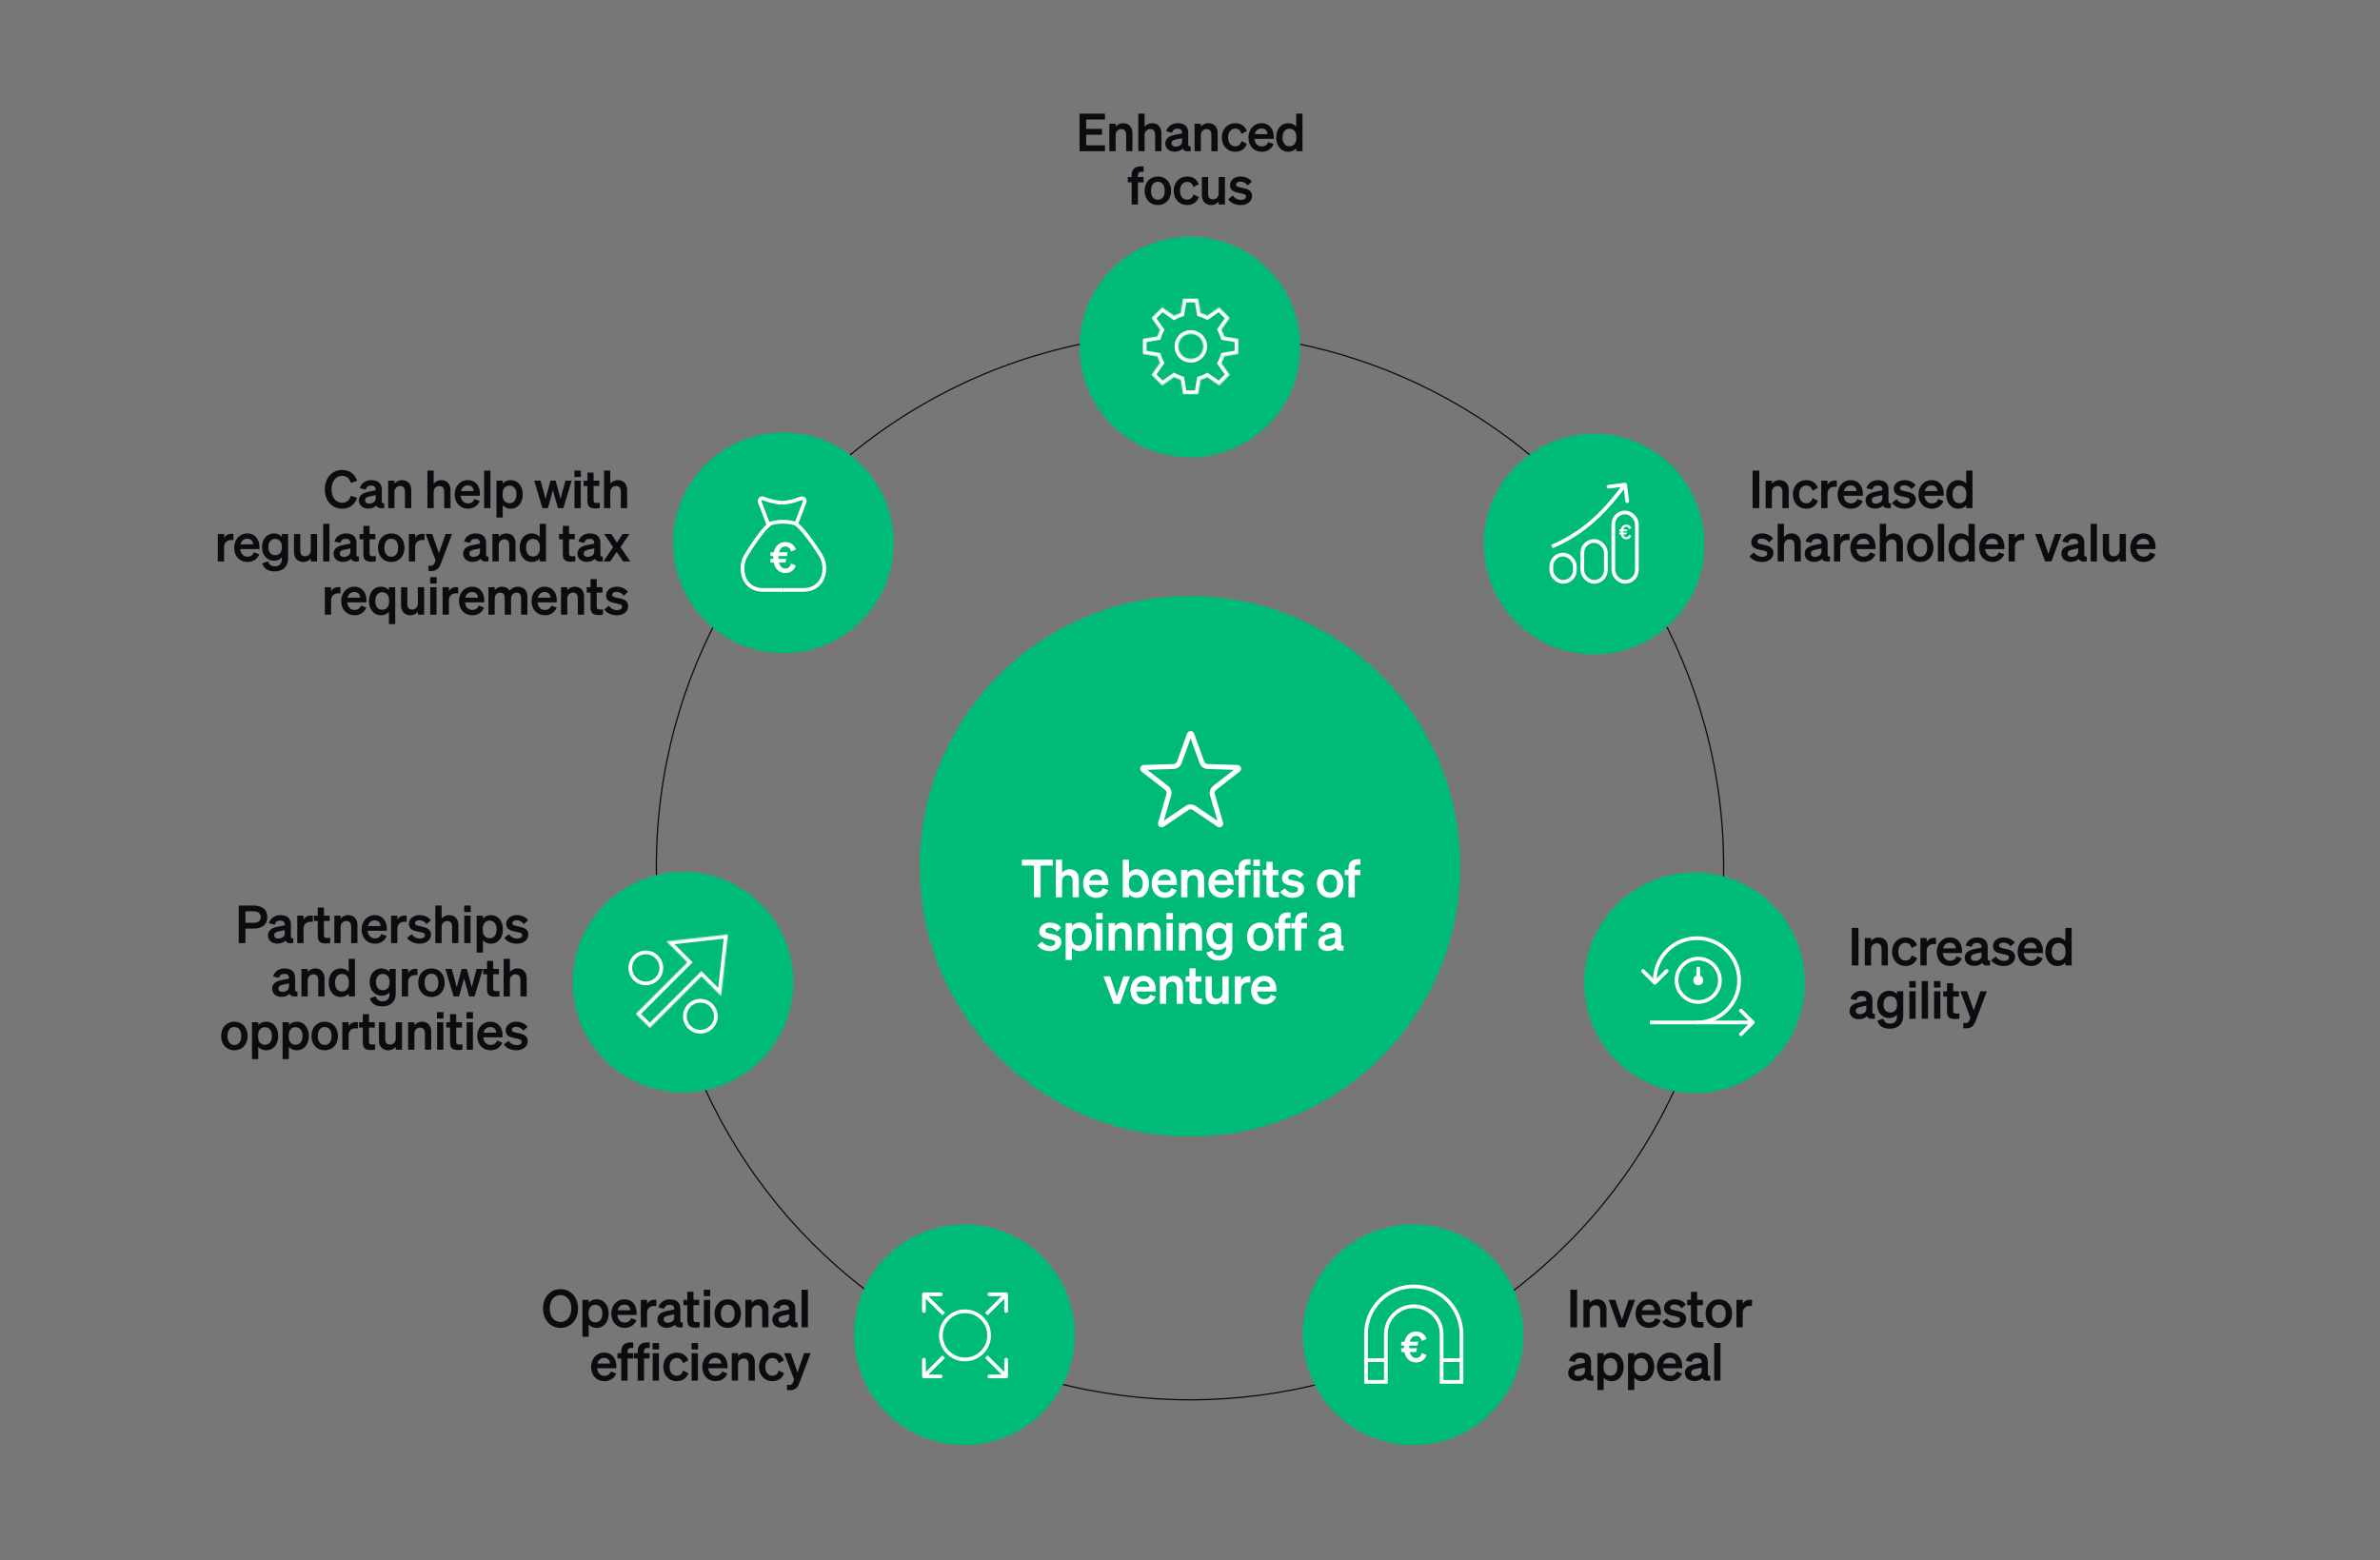 <svg width="1920" height="1259" viewBox="0 0 1920 1259" fill="none" xmlns="http://www.w3.org/2000/svg">
<rect x="0" y="0" width="1920" height="1259" fill="#808080" stroke="none"/>
<rect width="1920" height="1259" fill="#0B0C0F" fill-opacity="0.07"/>
<circle cx="960" cy="699" r="218" fill="#00BB77"/>
<circle cx="960" cy="699" r="430.5" stroke="#0B0C0F"/>
<path d="M849.268 698.409H839.513V724H834.107V698.409H824.352V693.679H849.268V698.409ZM851.732 724V693.679H856.799V704.194C858.066 702.716 860.051 701.407 862.923 701.407C867.568 701.407 870.355 704.616 870.355 709.388V724H865.288V710.866C865.288 708.122 864.19 706.137 861.403 706.137C859.122 706.137 856.799 707.826 856.799 710.993V724H851.732ZM884.48 724.465C878.146 724.465 873.712 719.777 873.712 712.936C873.712 706.432 878.104 701.407 884.269 701.407C890.688 701.407 894.109 706.263 894.109 712.345V714.034H878.568C878.948 717.834 881.229 720.157 884.48 720.157C886.972 720.157 888.957 718.89 889.632 716.61L893.982 718.257C892.419 722.142 888.914 724.465 884.48 724.465ZM884.227 705.672C881.609 705.672 879.582 707.235 878.821 710.233H888.999C888.957 707.784 887.436 705.672 884.227 705.672ZM917.212 724.465C914.341 724.465 912.229 723.324 910.836 721.677V724H905.768V693.679H910.836V704.194C912.229 702.547 914.341 701.407 917.212 701.407C923.42 701.407 926.968 706.643 926.968 712.936C926.968 719.228 923.42 724.465 917.212 724.465ZM910.709 712.302V713.611C910.709 717.708 913.074 720.03 916.199 720.03C919.873 720.03 921.858 717.159 921.858 712.936C921.858 708.713 919.873 705.841 916.199 705.841C913.074 705.841 910.709 708.122 910.709 712.302ZM939.836 724.465C933.502 724.465 929.068 719.777 929.068 712.936C929.068 706.432 933.459 701.407 939.625 701.407C946.044 701.407 949.465 706.263 949.465 712.345V714.034H933.924C934.304 717.834 936.584 720.157 939.836 720.157C942.328 720.157 944.313 718.89 944.988 716.61L949.338 718.257C947.775 722.142 944.27 724.465 939.836 724.465ZM939.583 705.672C936.965 705.672 934.937 707.235 934.177 710.233H944.355C944.313 707.784 942.792 705.672 939.583 705.672ZM952.845 724V701.829H957.912V704.194C959.179 702.716 961.164 701.407 964.036 701.407C968.681 701.407 971.468 704.616 971.468 709.388V724H966.4V710.866C966.4 708.122 965.303 706.137 962.515 706.137C960.235 706.137 957.912 707.826 957.912 710.993V724H952.845ZM985.593 724.465C979.259 724.465 974.824 719.777 974.824 712.936C974.824 706.432 979.216 701.407 985.382 701.407C991.801 701.407 995.221 706.263 995.221 712.345V714.034H979.681C980.061 717.834 982.341 720.157 985.593 720.157C988.085 720.157 990.069 718.89 990.745 716.61L995.095 718.257C993.532 722.142 990.027 724.465 985.593 724.465ZM985.34 705.672C982.721 705.672 980.694 707.235 979.934 710.233H990.112C990.069 707.784 988.549 705.672 985.34 705.672ZM1008.86 693.257V697.691C1008.27 697.648 1007.98 697.648 1007.34 697.648C1005.36 697.648 1004.26 698.24 1004.26 700.773V701.829H1008.78V706.137H1004.26V724H999.193V706.137H996.11V701.829H999.193V700.393C999.193 695.79 1001.77 693.214 1006.75 693.214C1007.55 693.214 1007.93 693.214 1008.86 693.257ZM1011.17 698.873V693.679H1016.4V698.873H1011.17ZM1016.32 701.829V724H1011.25V701.829H1016.32ZM1021.69 718.426V706.137H1018.6V701.829H1021.69V695.326H1026.67V701.829H1031.32V706.137H1026.67V717.623C1026.67 719.608 1027.81 719.819 1029.63 719.819C1030.47 719.819 1030.94 719.777 1031.7 719.693V723.958C1030.77 724.127 1029.5 724.253 1028.19 724.253C1023.97 724.253 1021.69 722.944 1021.69 718.426ZM1032.75 719.777L1036.55 716.736C1037.86 718.89 1040.39 720.326 1042.97 720.326C1045.12 720.326 1047.1 719.566 1047.1 717.581C1047.1 715.681 1045.25 715.47 1041.74 714.752C1038.24 714.034 1034.22 713.147 1034.22 708.417C1034.22 704.363 1037.77 701.407 1042.88 701.407C1046.77 701.407 1050.23 703.138 1051.83 705.588L1048.41 708.671C1047.15 706.686 1045.04 705.545 1042.59 705.545C1040.52 705.545 1039.17 706.475 1039.17 707.953C1039.17 709.557 1040.77 709.853 1043.56 710.444C1047.32 711.247 1052.05 712.049 1052.05 717.117C1052.05 721.593 1047.95 724.465 1042.92 724.465C1038.83 724.465 1034.73 722.818 1032.75 719.777ZM1083.77 712.936C1083.77 719.819 1079.33 724.465 1073.08 724.465C1066.83 724.465 1062.4 719.819 1062.4 712.936C1062.4 706.052 1066.83 701.407 1073.08 701.407C1079.33 701.407 1083.77 706.052 1083.77 712.936ZM1067.51 712.936C1067.51 717.454 1069.66 720.199 1073.08 720.199C1076.51 720.199 1078.66 717.454 1078.66 712.936C1078.66 708.417 1076.51 705.672 1073.08 705.672C1069.66 705.672 1067.51 708.417 1067.51 712.936ZM1097.55 693.257V697.691C1096.96 697.648 1096.67 697.648 1096.03 697.648C1094.05 697.648 1092.95 698.24 1092.95 700.773V701.829H1097.47V706.137H1092.95V724H1087.88V706.137H1084.8V701.829H1087.88V700.393C1087.88 695.79 1090.46 693.214 1095.44 693.214C1096.24 693.214 1096.62 693.214 1097.55 693.257ZM836.918 762.777L840.719 759.736C842.028 761.89 844.562 763.326 847.138 763.326C849.292 763.326 851.277 762.566 851.277 760.581C851.277 758.681 849.418 758.47 845.913 757.752C842.408 757.034 838.396 756.147 838.396 751.417C838.396 747.363 841.944 744.407 847.054 744.407C850.939 744.407 854.402 746.138 856.006 748.588L852.586 751.671C851.319 749.686 849.207 748.545 846.758 748.545C844.689 748.545 843.337 749.475 843.337 750.953C843.337 752.557 844.942 752.853 847.729 753.444C851.488 754.247 856.217 755.049 856.217 760.117C856.217 764.593 852.121 767.465 847.096 767.465C842.999 767.465 838.903 765.818 836.918 762.777ZM871.131 767.465C868.259 767.465 866.147 766.324 864.754 764.677V774.601H859.686V744.829H864.754V747.194C866.147 745.547 868.259 744.407 871.131 744.407C877.338 744.407 880.886 749.643 880.886 755.936C880.886 762.228 877.338 767.465 871.131 767.465ZM864.627 755.302V756.611C864.627 760.708 866.992 763.03 870.117 763.03C873.791 763.03 875.776 760.159 875.776 755.936C875.776 751.713 873.791 748.841 870.117 748.841C866.992 748.841 864.627 751.122 864.627 755.302ZM884.295 741.873V736.679H889.531V741.873H884.295ZM889.447 744.829V767H884.379V744.829H889.447ZM894.35 767V744.829H899.417V747.194C900.684 745.716 902.669 744.407 905.54 744.407C910.186 744.407 912.973 747.616 912.973 752.388V767H907.905V753.866C907.905 751.122 906.807 749.137 904.02 749.137C901.74 749.137 899.417 750.826 899.417 753.993V767H894.35ZM917.723 767V744.829H922.79V747.194C924.057 745.716 926.042 744.407 928.914 744.407C933.559 744.407 936.346 747.616 936.346 752.388V767H931.279V753.866C931.279 751.122 930.181 749.137 927.393 749.137C925.113 749.137 922.79 750.826 922.79 753.993V767H917.723ZM941.012 741.873V736.679H946.248V741.873H941.012ZM946.164 744.829V767H941.096V744.829H946.164ZM951.066 767V744.829H956.134V747.194C957.401 745.716 959.386 744.407 962.257 744.407C966.903 744.407 969.69 747.616 969.69 752.388V767H964.622V753.866C964.622 751.122 963.524 749.137 960.737 749.137C958.457 749.137 956.134 750.826 956.134 753.993V767H951.066ZM994.161 764.762C994.161 771.307 989.685 775.066 983.35 775.066C978.24 775.066 974.651 772.912 973.257 768.605L977.987 766.916C978.663 769.407 980.563 770.97 983.35 770.97C986.771 770.97 989.094 769.28 989.094 765.226V763.664C987.911 765.226 985.673 766.451 982.843 766.451C976.762 766.451 973.131 761.51 973.131 755.429C973.131 749.348 976.762 744.407 982.843 744.407C985.631 744.407 987.911 745.632 989.094 747.194V744.829H994.161V764.762ZM989.178 755.218C989.178 751.164 986.982 748.841 983.815 748.841C980.31 748.841 978.24 751.29 978.24 755.429C978.24 759.525 980.31 762.017 983.815 762.017C986.982 762.017 989.178 759.694 989.178 755.725V755.218ZM1027.35 755.936C1027.35 762.819 1022.91 767.465 1016.66 767.465C1010.41 767.465 1005.98 762.819 1005.98 755.936C1005.98 749.052 1010.41 744.407 1016.66 744.407C1022.91 744.407 1027.35 749.052 1027.35 755.936ZM1011.09 755.936C1011.09 760.454 1013.24 763.199 1016.66 763.199C1020.08 763.199 1022.24 760.454 1022.24 755.936C1022.24 751.417 1020.08 748.672 1016.66 748.672C1013.24 748.672 1011.09 751.417 1011.09 755.936ZM1041.13 736.257V740.691C1040.54 740.648 1040.24 740.648 1039.61 740.648C1037.62 740.648 1036.53 741.24 1036.53 743.773V744.829H1041.05V749.137H1036.53V767H1031.46V749.137H1028.38V744.829H1031.46V743.393C1031.46 738.79 1034.04 736.214 1039.02 736.214C1039.82 736.214 1040.2 736.214 1041.13 736.257ZM1054.4 736.257V740.691C1053.81 740.648 1053.51 740.648 1052.88 740.648C1050.89 740.648 1049.8 741.24 1049.8 743.773V744.829H1054.31V749.137H1049.8V767H1044.73V749.137H1041.65V744.829H1044.73V743.393C1044.73 738.79 1047.3 736.214 1052.29 736.214C1053.09 736.214 1053.47 736.214 1054.4 736.257ZM1070.94 767.38C1066.71 767.38 1063.46 764.804 1063.46 760.834C1063.46 756.611 1066.63 754.753 1070.9 753.866L1077.02 752.6V752.219C1077.02 750.108 1075.92 748.799 1073.22 748.799C1070.81 748.799 1069.54 749.897 1068.95 752.051L1064.18 750.953C1065.28 747.279 1068.53 744.407 1073.43 744.407C1078.75 744.407 1081.96 746.941 1081.96 752.051V761.595C1081.96 762.861 1082.51 763.242 1083.9 763.073V767C1080.23 767.422 1078.29 766.704 1077.53 764.888C1076.13 766.451 1073.81 767.38 1070.94 767.38ZM1077.02 759.187V756.485L1072.25 757.498C1070.09 757.963 1068.49 758.638 1068.49 760.623C1068.49 762.355 1069.76 763.326 1071.7 763.326C1074.4 763.326 1077.02 761.89 1077.02 759.187ZM903.456 810H898.346L890.238 787.829H895.559L900.964 803.919L906.327 787.829H911.564L903.456 810ZM922.717 810.465C916.382 810.465 911.948 805.777 911.948 798.936C911.948 792.432 916.34 787.407 922.505 787.407C928.924 787.407 932.345 792.263 932.345 798.345V800.034H916.804C917.184 803.834 919.465 806.157 922.717 806.157C925.208 806.157 927.193 804.89 927.869 802.61L932.218 804.257C930.656 808.142 927.151 810.465 922.717 810.465ZM922.463 791.672C919.845 791.672 917.818 793.235 917.058 796.233H927.235C927.193 793.784 925.673 791.672 922.463 791.672ZM935.725 810V787.829H940.793V790.194C942.06 788.716 944.044 787.407 946.916 787.407C951.561 787.407 954.348 790.616 954.348 795.388V810H949.281V796.866C949.281 794.122 948.183 792.137 945.396 792.137C943.115 792.137 940.793 793.826 940.793 796.993V810H935.725ZM959.563 804.426V792.137H956.48V787.829H959.563V781.326H964.546V787.829H969.191V792.137H964.546V803.623C964.546 805.608 965.686 805.819 967.502 805.819C968.347 805.819 968.811 805.777 969.571 805.693V809.958C968.642 810.127 967.375 810.253 966.066 810.253C961.843 810.253 959.563 808.944 959.563 804.426ZM991.193 787.829V810H986.126V807.635C984.859 809.113 982.959 810.465 980.087 810.465C975.442 810.465 972.57 807.297 972.57 802.525V787.829H977.638V801.427C977.638 804.13 978.82 805.861 981.565 805.861C983.845 805.861 986.126 804.172 986.126 801.005V787.829H991.193ZM1008.7 787.787V792.855C1008.06 792.77 1007.56 792.728 1006.84 792.728C1003.63 792.728 1001.18 794.797 1001.18 798.345V810H996.112V787.829H1001.18V791.123C1002.15 789.054 1004.43 787.703 1007.26 787.703C1007.85 787.703 1008.32 787.745 1008.7 787.787ZM1020.08 810.465C1013.74 810.465 1009.31 805.777 1009.31 798.936C1009.31 792.432 1013.7 787.407 1019.87 787.407C1026.28 787.407 1029.7 792.263 1029.7 798.345V800.034H1014.16C1014.54 803.834 1016.82 806.157 1020.08 806.157C1022.57 806.157 1024.55 804.89 1025.23 802.61L1029.58 804.257C1028.02 808.142 1024.51 810.465 1020.08 810.465ZM1019.82 791.672C1017.2 791.672 1015.18 793.235 1014.42 796.233H1024.6C1024.55 793.784 1023.03 791.672 1019.82 791.672Z" fill="white"/>
<path d="M870.909 91.679H891.433V96.409H876.23V104.01H889.026V108.74H876.23V117.27H891.433V122H870.909V91.679ZM894.938 122V99.829H900.005V102.194C901.272 100.716 903.257 99.407 906.129 99.407C910.774 99.407 913.561 102.616 913.561 107.388V122H908.493V108.866C908.493 106.122 907.395 104.137 904.608 104.137C902.328 104.137 900.005 105.826 900.005 108.993V122H894.938ZM918.311 122V91.679H923.379V102.194C924.645 100.716 926.63 99.407 929.502 99.407C934.147 99.407 936.934 102.616 936.934 107.388V122H931.867V108.866C931.867 106.122 930.769 104.137 927.982 104.137C925.701 104.137 923.379 105.826 923.379 108.993V122H918.311ZM947.554 122.38C943.331 122.38 940.079 119.804 940.079 115.834C940.079 111.611 943.247 109.753 947.512 108.866L953.635 107.6V107.219C953.635 105.108 952.537 103.799 949.835 103.799C947.428 103.799 946.161 104.897 945.569 107.051L940.797 105.953C941.895 102.279 945.147 99.407 950.046 99.407C955.367 99.407 958.576 101.941 958.576 107.051V116.595C958.576 117.861 959.125 118.242 960.519 118.073V122C956.845 122.422 954.902 121.704 954.142 119.888C952.748 121.451 950.426 122.38 947.554 122.38ZM953.635 114.187V111.485L948.863 112.498C946.71 112.963 945.105 113.638 945.105 115.623C945.105 117.355 946.372 118.326 948.314 118.326C951.017 118.326 953.635 116.89 953.635 114.187ZM963.697 122V99.829H968.764V102.194C970.031 100.716 972.016 99.407 974.888 99.407C979.533 99.407 982.32 102.616 982.32 107.388V122H977.252V108.866C977.252 106.122 976.154 104.137 973.367 104.137C971.087 104.137 968.764 105.826 968.764 108.993V122H963.697ZM990.744 110.936C990.744 115.454 993.109 118.073 996.572 118.073C999.274 118.073 1000.92 116.299 1001.55 113.85L1005.9 116.046C1004.76 119.635 1001.39 122.465 996.572 122.465C990.237 122.465 985.676 117.777 985.676 110.936C985.676 104.094 990.237 99.407 996.572 99.407C1001.34 99.407 1004.64 102.11 1005.82 105.657L1001.55 107.98C1000.92 105.573 999.274 103.757 996.572 103.757C993.109 103.757 990.744 106.417 990.744 110.936ZM1017.92 122.465C1011.59 122.465 1007.15 117.777 1007.15 110.936C1007.15 104.432 1011.54 99.407 1017.71 99.407C1024.13 99.407 1027.55 104.263 1027.55 110.345V112.034H1012.01C1012.39 115.834 1014.67 118.157 1017.92 118.157C1020.41 118.157 1022.4 116.89 1023.07 114.61L1027.42 116.257C1025.86 120.142 1022.36 122.465 1017.92 122.465ZM1017.67 103.672C1015.05 103.672 1013.02 105.235 1012.26 108.233H1022.44C1022.4 105.784 1020.88 103.672 1017.67 103.672ZM1039.29 122.465C1033.08 122.465 1029.54 117.228 1029.54 110.936C1029.54 104.643 1033.08 99.407 1039.29 99.407C1042.16 99.407 1044.27 100.547 1045.67 102.194V91.679H1050.74V122H1045.67V119.677C1044.27 121.324 1042.16 122.465 1039.29 122.465ZM1045.79 110.302C1045.79 106.122 1043.43 103.841 1040.3 103.841C1036.63 103.841 1034.65 106.713 1034.65 110.936C1034.65 115.159 1036.63 118.03 1040.3 118.03C1043.43 118.03 1045.79 115.708 1045.79 111.611V110.302ZM922.593 134.257V138.691C922.002 138.648 921.706 138.648 921.073 138.648C919.088 138.648 917.99 139.24 917.99 141.773V142.829H922.509V147.137H917.99V165H912.922V147.137H909.84V142.829H912.922V141.393C912.922 136.79 915.498 134.214 920.481 134.214C921.284 134.214 921.664 134.214 922.593 134.257ZM944.751 153.936C944.751 160.819 940.316 165.465 934.066 165.465C927.816 165.465 923.382 160.819 923.382 153.936C923.382 147.052 927.816 142.407 934.066 142.407C940.316 142.407 944.751 147.052 944.751 153.936ZM928.492 153.936C928.492 158.454 930.646 161.199 934.066 161.199C937.487 161.199 939.641 158.454 939.641 153.936C939.641 149.417 937.487 146.672 934.066 146.672C930.646 146.672 928.492 149.417 928.492 153.936ZM951.947 153.936C951.947 158.454 954.312 161.073 957.775 161.073C960.477 161.073 962.124 159.299 962.758 156.85L967.107 159.046C965.967 162.635 962.589 165.465 957.775 165.465C951.44 165.465 946.879 160.777 946.879 153.936C946.879 147.094 951.44 142.407 957.775 142.407C962.547 142.407 965.84 145.11 967.023 148.657L962.758 150.98C962.124 148.573 960.477 146.757 957.775 146.757C954.312 146.757 951.947 149.417 951.947 153.936ZM988.204 142.829V165H983.136V162.635C981.869 164.113 979.969 165.465 977.097 165.465C972.452 165.465 969.58 162.297 969.58 157.525V142.829H974.648V156.427C974.648 159.13 975.83 160.861 978.575 160.861C980.856 160.861 983.136 159.172 983.136 156.005V142.829H988.204ZM990.8 160.777L994.6 157.736C995.91 159.89 998.443 161.326 1001.02 161.326C1003.17 161.326 1005.16 160.566 1005.16 158.581C1005.16 156.681 1003.3 156.47 999.795 155.752C996.29 155.034 992.278 154.147 992.278 149.417C992.278 145.363 995.825 142.407 1000.93 142.407C1004.82 142.407 1008.28 144.138 1009.89 146.588L1006.47 149.671C1005.2 147.686 1003.09 146.545 1000.64 146.545C998.57 146.545 997.219 147.475 997.219 148.953C997.219 150.557 998.823 150.853 1001.61 151.444C1005.37 152.247 1010.1 153.049 1010.1 158.117C1010.1 162.593 1006 165.465 1000.98 165.465C996.881 165.465 992.785 163.818 990.8 160.777Z" fill="#0B0C0F"/>
<path d="M1419.28 379.679V410H1413.87V379.679H1419.28ZM1424.37 410V387.829H1429.44V390.194C1430.71 388.716 1432.69 387.407 1435.56 387.407C1440.21 387.407 1443 390.616 1443 395.388V410H1437.93V396.866C1437.93 394.122 1436.83 392.137 1434.04 392.137C1431.76 392.137 1429.44 393.826 1429.44 396.993V410H1424.37ZM1451.42 398.936C1451.42 403.454 1453.79 406.073 1457.25 406.073C1459.95 406.073 1461.6 404.299 1462.23 401.85L1466.58 404.046C1465.44 407.635 1462.06 410.465 1457.25 410.465C1450.91 410.465 1446.35 405.777 1446.35 398.936C1446.35 392.094 1450.91 387.407 1457.25 387.407C1462.02 387.407 1465.31 390.11 1466.5 393.657L1462.23 395.98C1461.6 393.573 1459.95 391.757 1457.25 391.757C1453.79 391.757 1451.42 394.417 1451.42 398.936ZM1481.81 387.787V392.855C1481.17 392.77 1480.67 392.728 1479.95 392.728C1476.74 392.728 1474.29 394.797 1474.29 398.345V410H1469.22V387.829H1474.29V391.123C1475.26 389.054 1477.54 387.703 1480.37 387.703C1480.96 387.703 1481.43 387.745 1481.81 387.787ZM1493.19 410.465C1486.85 410.465 1482.42 405.777 1482.42 398.936C1482.42 392.432 1486.81 387.407 1492.98 387.407C1499.39 387.407 1502.82 392.263 1502.82 398.345V400.034H1487.27C1487.65 403.834 1489.94 406.157 1493.19 406.157C1495.68 406.157 1497.66 404.89 1498.34 402.61L1502.69 404.257C1501.13 408.142 1497.62 410.465 1493.19 410.465ZM1492.93 391.672C1490.32 391.672 1488.29 393.235 1487.53 396.233H1497.71C1497.66 393.784 1496.14 391.672 1492.93 391.672ZM1512.48 410.38C1508.25 410.38 1505 407.804 1505 403.834C1505 399.611 1508.17 397.753 1512.44 396.866L1518.56 395.6V395.219C1518.56 393.108 1517.46 391.799 1514.76 391.799C1512.35 391.799 1511.08 392.897 1510.49 395.051L1505.72 393.953C1506.82 390.279 1510.07 387.407 1514.97 387.407C1520.29 387.407 1523.5 389.941 1523.5 395.051V404.595C1523.5 405.861 1524.05 406.242 1525.44 406.073V410C1521.77 410.422 1519.83 409.704 1519.07 407.888C1517.67 409.451 1515.35 410.38 1512.48 410.38ZM1518.56 402.187V399.485L1513.79 400.498C1511.63 400.963 1510.03 401.638 1510.03 403.623C1510.03 405.355 1511.3 406.326 1513.24 406.326C1515.94 406.326 1518.56 404.89 1518.56 402.187ZM1526.3 405.777L1530.1 402.736C1531.41 404.89 1533.94 406.326 1536.52 406.326C1538.67 406.326 1540.66 405.566 1540.66 403.581C1540.66 401.681 1538.8 401.47 1535.29 400.752C1531.79 400.034 1527.78 399.147 1527.78 394.417C1527.78 390.363 1531.32 387.407 1536.43 387.407C1540.32 387.407 1543.78 389.138 1545.39 391.588L1541.96 394.671C1540.7 392.686 1538.59 391.545 1536.14 391.545C1534.07 391.545 1532.72 392.475 1532.72 393.953C1532.72 395.557 1534.32 395.853 1537.11 396.444C1540.87 397.247 1545.6 398.049 1545.6 403.117C1545.6 407.593 1541.5 410.465 1536.47 410.465C1532.38 410.465 1528.28 408.818 1526.3 405.777ZM1558.44 410.465C1552.11 410.465 1547.67 405.777 1547.67 398.936C1547.67 392.432 1552.06 387.407 1558.23 387.407C1564.65 387.407 1568.07 392.263 1568.07 398.345V400.034H1552.53C1552.91 403.834 1555.19 406.157 1558.44 406.157C1560.93 406.157 1562.92 404.89 1563.59 402.61L1567.94 404.257C1566.38 408.142 1562.87 410.465 1558.44 410.465ZM1558.19 391.672C1555.57 391.672 1553.54 393.235 1552.78 396.233H1562.96C1562.92 393.784 1561.4 391.672 1558.19 391.672ZM1579.81 410.465C1573.6 410.465 1570.06 405.228 1570.06 398.936C1570.06 392.643 1573.6 387.407 1579.81 387.407C1582.68 387.407 1584.79 388.547 1586.19 390.194V379.679H1591.25V410H1586.19V407.677C1584.79 409.324 1582.68 410.465 1579.81 410.465ZM1586.31 398.302C1586.31 394.122 1583.95 391.841 1580.82 391.841C1577.15 391.841 1575.17 394.713 1575.17 398.936C1575.17 403.159 1577.15 406.03 1580.82 406.03C1583.95 406.03 1586.31 403.708 1586.31 399.611V398.302ZM1411.34 448.777L1415.14 445.736C1416.45 447.89 1418.98 449.326 1421.56 449.326C1423.71 449.326 1425.7 448.566 1425.7 446.581C1425.7 444.681 1423.84 444.47 1420.33 443.752C1416.83 443.034 1412.82 442.147 1412.82 437.417C1412.82 433.363 1416.36 430.407 1421.47 430.407C1425.36 430.407 1428.82 432.138 1430.43 434.588L1427.01 437.671C1425.74 435.686 1423.63 434.545 1421.18 434.545C1419.11 434.545 1417.76 435.475 1417.76 436.953C1417.76 438.557 1419.36 438.853 1422.15 439.444C1425.91 440.247 1430.64 441.049 1430.64 446.117C1430.64 450.593 1426.54 453.465 1421.52 453.465C1417.42 453.465 1413.32 451.818 1411.34 448.777ZM1434.11 453V422.679H1439.17V433.194C1440.44 431.716 1442.43 430.407 1445.3 430.407C1449.94 430.407 1452.73 433.616 1452.73 438.388V453H1447.66V439.866C1447.66 437.122 1446.56 435.137 1443.78 435.137C1441.5 435.137 1439.17 436.826 1439.17 439.993V453H1434.11ZM1463.35 453.38C1459.13 453.38 1455.87 450.804 1455.87 446.834C1455.87 442.611 1459.04 440.753 1463.31 439.866L1469.43 438.6V438.219C1469.43 436.108 1468.33 434.799 1465.63 434.799C1463.22 434.799 1461.96 435.897 1461.36 438.051L1456.59 436.953C1457.69 433.279 1460.94 430.407 1465.84 430.407C1471.16 430.407 1474.37 432.941 1474.37 438.051V447.595C1474.37 448.861 1474.92 449.242 1476.31 449.073V453C1472.64 453.422 1470.7 452.704 1469.94 450.888C1468.54 452.451 1466.22 453.38 1463.35 453.38ZM1469.43 445.187V442.485L1464.66 443.498C1462.5 443.963 1460.9 444.638 1460.9 446.623C1460.9 448.355 1462.17 449.326 1464.11 449.326C1466.81 449.326 1469.43 447.89 1469.43 445.187ZM1492.08 430.787V435.855C1491.44 435.77 1490.94 435.728 1490.22 435.728C1487.01 435.728 1484.56 437.797 1484.56 441.345V453H1479.49V430.829H1484.56V434.123C1485.53 432.054 1487.81 430.703 1490.64 430.703C1491.23 430.703 1491.7 430.745 1492.08 430.787ZM1503.46 453.465C1497.12 453.465 1492.69 448.777 1492.69 441.936C1492.69 435.432 1497.08 430.407 1503.24 430.407C1509.66 430.407 1513.08 435.263 1513.08 441.345V443.034H1497.54C1497.92 446.834 1500.2 449.157 1503.46 449.157C1505.95 449.157 1507.93 447.89 1508.61 445.61L1512.96 447.257C1511.39 451.142 1507.89 453.465 1503.46 453.465ZM1503.2 434.672C1500.58 434.672 1498.56 436.235 1497.8 439.233H1507.97C1507.93 436.784 1506.41 434.672 1503.2 434.672ZM1516.46 453V422.679H1521.53V433.194C1522.8 431.716 1524.78 430.407 1527.66 430.407C1532.3 430.407 1535.09 433.616 1535.09 438.388V453H1530.02V439.866C1530.02 437.122 1528.92 435.137 1526.13 435.137C1523.85 435.137 1521.53 436.826 1521.53 439.993V453H1516.46ZM1559.81 441.936C1559.81 448.819 1555.38 453.465 1549.13 453.465C1542.88 453.465 1538.44 448.819 1538.44 441.936C1538.44 435.052 1542.88 430.407 1549.13 430.407C1555.38 430.407 1559.81 435.052 1559.81 441.936ZM1543.55 441.936C1543.55 446.454 1545.71 449.199 1549.13 449.199C1552.55 449.199 1554.7 446.454 1554.7 441.936C1554.7 437.417 1552.55 434.672 1549.13 434.672C1545.71 434.672 1543.55 437.417 1543.55 441.936ZM1568.4 422.679V453H1563.33V422.679H1568.4ZM1581.67 453.465C1575.46 453.465 1571.91 448.228 1571.91 441.936C1571.91 435.643 1575.46 430.407 1581.67 430.407C1584.54 430.407 1586.65 431.547 1588.04 433.194V422.679H1593.11V453H1588.04V450.677C1586.65 452.324 1584.54 453.465 1581.67 453.465ZM1588.17 441.302C1588.17 437.122 1585.8 434.841 1582.68 434.841C1579.01 434.841 1577.02 437.713 1577.02 441.936C1577.02 446.159 1579.01 449.03 1582.68 449.03C1585.8 449.03 1588.17 446.708 1588.17 442.611V441.302ZM1607.37 453.465C1601.04 453.465 1596.6 448.777 1596.6 441.936C1596.6 435.432 1601 430.407 1607.16 430.407C1613.58 430.407 1617 435.263 1617 441.345V443.034H1601.46C1601.84 446.834 1604.12 449.157 1607.37 449.157C1609.86 449.157 1611.85 447.89 1612.52 445.61L1616.87 447.257C1615.31 451.142 1611.81 453.465 1607.37 453.465ZM1607.12 434.672C1604.5 434.672 1602.47 436.235 1601.71 439.233H1611.89C1611.85 436.784 1610.33 434.672 1607.12 434.672ZM1632.97 430.787V435.855C1632.33 435.77 1631.83 435.728 1631.11 435.728C1627.9 435.728 1625.45 437.797 1625.45 441.345V453H1620.38V430.829H1625.45V434.123C1626.42 432.054 1628.7 430.703 1631.53 430.703C1632.12 430.703 1632.59 430.745 1632.97 430.787ZM1654.96 453H1649.85L1641.75 430.829H1647.07L1652.47 446.919L1657.84 430.829H1663.07L1654.96 453ZM1670.43 453.38C1666.21 453.38 1662.96 450.804 1662.96 446.834C1662.96 442.611 1666.12 440.753 1670.39 439.866L1676.51 438.6V438.219C1676.51 436.108 1675.41 434.799 1672.71 434.799C1670.3 434.799 1669.04 435.897 1668.45 438.051L1663.67 436.953C1664.77 433.279 1668.02 430.407 1672.92 430.407C1678.24 430.407 1681.45 432.941 1681.45 438.051V447.595C1681.45 448.861 1682 449.242 1683.4 449.073V453C1679.72 453.422 1677.78 452.704 1677.02 450.888C1675.63 452.451 1673.3 453.38 1670.43 453.38ZM1676.51 445.187V442.485L1671.74 443.498C1669.59 443.963 1667.98 444.638 1667.98 446.623C1667.98 448.355 1669.25 449.326 1671.19 449.326C1673.89 449.326 1676.51 447.89 1676.51 445.187ZM1691.64 422.679V453H1686.57V422.679H1691.64ZM1715 430.829V453H1709.93V450.635C1708.66 452.113 1706.76 453.465 1703.89 453.465C1699.25 453.465 1696.37 450.297 1696.37 445.525V430.829H1701.44V444.427C1701.44 447.13 1702.62 448.861 1705.37 448.861C1707.65 448.861 1709.93 447.172 1709.93 444.005V430.829H1715ZM1729.29 453.465C1722.96 453.465 1718.52 448.777 1718.52 441.936C1718.52 435.432 1722.92 430.407 1729.08 430.407C1735.5 430.407 1738.92 435.263 1738.92 441.345V443.034H1723.38C1723.76 446.834 1726.04 449.157 1729.29 449.157C1731.78 449.157 1733.77 447.89 1734.44 445.61L1738.79 447.257C1737.23 451.142 1733.73 453.465 1729.29 453.465ZM1729.04 434.672C1726.42 434.672 1724.39 436.235 1723.63 439.233H1733.81C1733.77 436.784 1732.25 434.672 1729.04 434.672Z" fill="#0B0C0F"/>
<path d="M267.443 394.839C267.443 401.385 270.99 405.693 275.974 405.693C279.521 405.693 282.097 403.539 283.026 399.991L288.094 401.723C286.32 407.086 282.097 410.465 275.974 410.465C267.908 410.465 262.038 404.046 262.038 394.839C262.038 385.633 267.908 379.214 275.974 379.214C282.097 379.214 286.32 382.593 288.094 387.956L283.026 389.687C282.097 386.14 279.521 383.986 275.974 383.986C270.99 383.986 267.443 388.294 267.443 394.839ZM297.004 410.38C292.781 410.38 289.529 407.804 289.529 403.834C289.529 399.611 292.696 397.753 296.962 396.866L303.085 395.6V395.219C303.085 393.108 301.987 391.799 299.284 391.799C296.877 391.799 295.61 392.897 295.019 395.051L290.247 393.953C291.345 390.279 294.597 387.407 299.495 387.407C304.816 387.407 308.026 389.941 308.026 395.051V404.595C308.026 405.861 308.575 406.242 309.968 406.073V410C306.294 410.422 304.352 409.704 303.592 407.888C302.198 409.451 299.875 410.38 297.004 410.38ZM303.085 402.187V399.485L298.313 400.498C296.159 400.963 294.554 401.638 294.554 403.623C294.554 405.355 295.821 406.326 297.764 406.326C300.467 406.326 303.085 404.89 303.085 402.187ZM313.146 410V387.829H318.214V390.194C319.481 388.716 321.465 387.407 324.337 387.407C328.982 387.407 331.77 390.616 331.77 395.388V410H326.702V396.866C326.702 394.122 325.604 392.137 322.817 392.137C320.536 392.137 318.214 393.826 318.214 396.993V410H313.146ZM344.799 410V379.679H349.866V390.194C351.133 388.716 353.118 387.407 355.99 387.407C360.635 387.407 363.422 390.616 363.422 395.388V410H358.355V396.866C358.355 394.122 357.257 392.137 354.47 392.137C352.189 392.137 349.866 393.826 349.866 396.993V410H344.799ZM377.547 410.465C371.213 410.465 366.779 405.777 366.779 398.936C366.779 392.432 371.171 387.407 377.336 387.407C383.755 387.407 387.176 392.263 387.176 398.345V400.034H371.635C372.015 403.834 374.296 406.157 377.547 406.157C380.039 406.157 382.024 404.89 382.699 402.61L387.049 404.257C385.486 408.142 381.981 410.465 377.547 410.465ZM377.294 391.672C374.676 391.672 372.649 393.235 371.888 396.233H382.066C382.024 393.784 380.503 391.672 377.294 391.672ZM395.623 379.679V410H390.556V379.679H395.623ZM411.97 410.465C409.099 410.465 406.987 409.324 405.594 407.677V417.601H400.526V387.829H405.594V390.194C406.987 388.547 409.099 387.407 411.97 387.407C418.178 387.407 421.725 392.643 421.725 398.936C421.725 405.228 418.178 410.465 411.97 410.465ZM405.467 398.302V399.611C405.467 403.708 407.832 406.03 410.957 406.03C414.631 406.03 416.616 403.159 416.616 398.936C416.616 394.713 414.631 391.841 410.957 391.841C407.832 391.841 405.467 394.122 405.467 398.302ZM444.056 387.829H448.237L452.206 402.525L456.134 387.829H461.159L454.487 410H450.095L446.041 395.473L441.987 410H437.595L430.922 387.829H436.117L440.128 402.525L444.056 387.829ZM463.386 384.873V379.679H468.622V384.873H463.386ZM468.538 387.829V410H463.47V387.829H468.538ZM473.905 404.426V392.137H470.822V387.829H473.905V381.326H478.888V387.829H483.533V392.137H478.888V403.623C478.888 405.608 480.028 405.819 481.844 405.819C482.689 405.819 483.153 405.777 483.913 405.693V409.958C482.984 410.127 481.717 410.253 480.408 410.253C476.185 410.253 473.905 408.944 473.905 404.426ZM487.287 410V379.679H492.355V390.194C493.622 388.716 495.606 387.407 498.478 387.407C503.123 387.407 505.911 390.616 505.911 395.388V410H500.843V396.866C500.843 394.122 499.745 392.137 496.958 392.137C494.677 392.137 492.355 393.826 492.355 396.993V410H487.287ZM188.305 430.787V435.855C187.672 435.77 187.165 435.728 186.447 435.728C183.237 435.728 180.788 437.797 180.788 441.345V453H175.721V430.829H180.788V434.123C181.759 432.054 184.04 430.703 186.869 430.703C187.46 430.703 187.925 430.745 188.305 430.787ZM199.685 453.465C193.35 453.465 188.916 448.777 188.916 441.936C188.916 435.432 193.308 430.407 199.474 430.407C205.893 430.407 209.313 435.263 209.313 441.345V443.034H193.773C194.153 446.834 196.433 449.157 199.685 449.157C202.176 449.157 204.161 447.89 204.837 445.61L209.186 447.257C207.624 451.142 204.119 453.465 199.685 453.465ZM199.431 434.672C196.813 434.672 194.786 436.235 194.026 439.233H204.203C204.161 436.784 202.641 434.672 199.431 434.672ZM232.415 450.762C232.415 457.307 227.938 461.066 221.604 461.066C216.494 461.066 212.904 458.912 211.511 454.605L216.241 452.916C216.916 455.407 218.817 456.97 221.604 456.97C225.024 456.97 227.347 455.28 227.347 451.226V449.664C226.165 451.226 223.926 452.451 221.097 452.451C215.016 452.451 211.384 447.51 211.384 441.429C211.384 435.348 215.016 430.407 221.097 430.407C223.884 430.407 226.165 431.632 227.347 433.194V430.829H232.415V450.762ZM227.431 441.218C227.431 437.164 225.236 434.841 222.068 434.841C218.563 434.841 216.494 437.29 216.494 441.429C216.494 445.525 218.563 448.017 222.068 448.017C225.236 448.017 227.431 445.694 227.431 441.725V441.218ZM255.799 430.829V453H250.732V450.635C249.465 452.113 247.565 453.465 244.693 453.465C240.048 453.465 237.176 450.297 237.176 445.525V430.829H242.244V444.427C242.244 447.13 243.426 448.861 246.171 448.861C248.451 448.861 250.732 447.172 250.732 444.005V430.829H255.799ZM265.786 422.679V453H260.718V422.679H265.786ZM276.559 453.38C272.336 453.38 269.084 450.804 269.084 446.834C269.084 442.611 272.251 440.753 276.516 439.866L282.64 438.6V438.219C282.64 436.108 281.542 434.799 278.839 434.799C276.432 434.799 275.165 435.897 274.574 438.051L269.802 436.953C270.9 433.279 274.151 430.407 279.05 430.407C284.371 430.407 287.581 432.941 287.581 438.051V447.595C287.581 448.861 288.13 449.242 289.523 449.073V453C285.849 453.422 283.907 452.704 283.146 450.888C281.753 452.451 279.43 453.38 276.559 453.38ZM282.64 445.187V442.485L277.868 443.498C275.714 443.963 274.109 444.638 274.109 446.623C274.109 448.355 275.376 449.326 277.319 449.326C280.021 449.326 282.64 447.89 282.64 445.187ZM293.165 447.426V435.137H290.083V430.829H293.165V424.326H298.149V430.829H302.794V435.137H298.149V446.623C298.149 448.608 299.289 448.819 301.105 448.819C301.949 448.819 302.414 448.777 303.174 448.693V452.958C302.245 453.127 300.978 453.253 299.669 453.253C295.446 453.253 293.165 451.944 293.165 447.426ZM326.316 441.936C326.316 448.819 321.882 453.465 315.632 453.465C309.382 453.465 304.948 448.819 304.948 441.936C304.948 435.052 309.382 430.407 315.632 430.407C321.882 430.407 326.316 435.052 326.316 441.936ZM310.058 441.936C310.058 446.454 312.212 449.199 315.632 449.199C319.053 449.199 321.206 446.454 321.206 441.936C321.206 437.417 319.053 434.672 315.632 434.672C312.212 434.672 310.058 437.417 310.058 441.936ZM342.423 430.787V435.855C341.79 435.77 341.283 435.728 340.565 435.728C337.356 435.728 334.906 437.797 334.906 441.345V453H329.839V430.829H334.906V434.123C335.877 432.054 338.158 430.703 340.987 430.703C341.579 430.703 342.043 430.745 342.423 430.787ZM355.541 455.069C354.274 458.448 352.331 460.77 347.728 460.77C346.673 460.77 346.377 460.728 345.659 460.644V456.378C346.335 456.463 346.715 456.505 347.348 456.505C349.037 456.505 349.84 456.041 350.558 454.267L351.402 452.198L343.336 430.829H348.657L354.105 446.37L359.426 430.829H364.662L355.541 455.069ZM381.126 453.38C376.903 453.38 373.651 450.804 373.651 446.834C373.651 442.611 376.818 440.753 381.083 439.866L387.207 438.6V438.219C387.207 436.108 386.109 434.799 383.406 434.799C380.999 434.799 379.732 435.897 379.141 438.051L374.369 436.953C375.467 433.279 378.718 430.407 383.617 430.407C388.938 430.407 392.148 432.941 392.148 438.051V447.595C392.148 448.861 392.697 449.242 394.09 449.073V453C390.416 453.422 388.474 452.704 387.713 450.888C386.32 452.451 383.997 453.38 381.126 453.38ZM387.207 445.187V442.485L382.435 443.498C380.281 443.963 378.676 444.638 378.676 446.623C378.676 448.355 379.943 449.326 381.886 449.326C384.588 449.326 387.207 447.89 387.207 445.187ZM397.268 453V430.829H402.336V433.194C403.603 431.716 405.587 430.407 408.459 430.407C413.104 430.407 415.891 433.616 415.891 438.388V453H410.824V439.866C410.824 437.122 409.726 435.137 406.939 435.137C404.658 435.137 402.336 436.826 402.336 439.993V453H397.268ZM429.003 453.465C422.795 453.465 419.248 448.228 419.248 441.936C419.248 435.643 422.795 430.407 429.003 430.407C431.875 430.407 433.986 431.547 435.38 433.194V422.679H440.447V453H435.38V450.677C433.986 452.324 431.875 453.465 429.003 453.465ZM435.506 441.302C435.506 437.122 433.141 434.841 430.016 434.841C426.342 434.841 424.358 437.713 424.358 441.936C424.358 446.159 426.342 449.03 430.016 449.03C433.141 449.03 435.506 446.708 435.506 442.611V441.302ZM454.078 447.426V435.137H450.995V430.829H454.078V424.326H459.061V430.829H463.707V435.137H459.061V446.623C459.061 448.608 460.202 448.819 462.017 448.819C462.862 448.819 463.327 448.777 464.087 448.693V452.958C463.158 453.127 461.891 453.253 460.582 453.253C456.359 453.253 454.078 451.944 454.078 447.426ZM473.331 453.38C469.108 453.38 465.856 450.804 465.856 446.834C465.856 442.611 469.023 440.753 473.288 439.866L479.412 438.6V438.219C479.412 436.108 478.314 434.799 475.611 434.799C473.204 434.799 471.937 435.897 471.346 438.051L466.574 436.953C467.672 433.279 470.923 430.407 475.822 430.407C481.143 430.407 484.353 432.941 484.353 438.051V447.595C484.353 448.861 484.902 449.242 486.295 449.073V453C482.621 453.422 480.679 452.704 479.918 450.888C478.525 452.451 476.202 453.38 473.331 453.38ZM479.412 445.187V442.485L474.64 443.498C472.486 443.963 470.881 444.638 470.881 446.623C470.881 448.355 472.148 449.326 474.091 449.326C476.793 449.326 479.412 447.89 479.412 445.187ZM502.733 453L497.497 445.314L492.302 453H486.812L494.625 441.513L487.361 430.829H493.105L497.666 437.755L502.311 430.829H507.843L500.579 441.513L508.434 453H502.733ZM274.634 473.787V478.855C274.001 478.77 273.494 478.728 272.776 478.728C269.566 478.728 267.117 480.797 267.117 484.345V496H262.05V473.829H267.117V477.123C268.088 475.054 270.369 473.703 273.198 473.703C273.789 473.703 274.254 473.745 274.634 473.787ZM286.014 496.465C279.679 496.465 275.245 491.777 275.245 484.936C275.245 478.432 279.637 473.407 285.803 473.407C292.222 473.407 295.642 478.263 295.642 484.345V486.034H280.102C280.482 489.834 282.762 492.157 286.014 492.157C288.505 492.157 290.49 490.89 291.166 488.61L295.515 490.257C293.953 494.142 290.448 496.465 286.014 496.465ZM285.76 477.672C283.142 477.672 281.115 479.235 280.355 482.233H290.532C290.49 479.784 288.97 477.672 285.76 477.672ZM307.384 496.465C301.176 496.465 297.629 491.228 297.629 484.936C297.629 478.643 301.176 473.407 307.384 473.407C310.255 473.407 312.367 474.547 313.76 476.194V473.829H318.828V503.601H313.76V493.677C312.367 495.324 310.255 496.465 307.384 496.465ZM313.887 484.302C313.887 480.122 311.522 477.841 308.397 477.841C304.723 477.841 302.738 480.713 302.738 484.936C302.738 489.159 304.723 492.03 308.397 492.03C311.522 492.03 313.887 489.708 313.887 485.611V484.302ZM342.17 473.829V496H337.102V493.635C335.835 495.113 333.935 496.465 331.063 496.465C326.418 496.465 323.546 493.297 323.546 488.525V473.829H328.614V487.427C328.614 490.13 329.796 491.861 332.541 491.861C334.822 491.861 337.102 490.172 337.102 487.005V473.829H342.17ZM347.004 470.873V465.679H352.241V470.873H347.004ZM352.156 473.829V496H347.089V473.829H352.156ZM369.643 473.787V478.855C369.01 478.77 368.503 478.728 367.785 478.728C364.576 478.728 362.126 480.797 362.126 484.345V496H357.059V473.829H362.126V477.123C363.098 475.054 365.378 473.703 368.207 473.703C368.799 473.703 369.263 473.745 369.643 473.787ZM381.023 496.465C374.688 496.465 370.254 491.777 370.254 484.936C370.254 478.432 374.646 473.407 380.812 473.407C387.231 473.407 390.651 478.263 390.651 484.345V486.034H375.111C375.491 489.834 377.771 492.157 381.023 492.157C383.515 492.157 385.499 490.89 386.175 488.61L390.525 490.257C388.962 494.142 385.457 496.465 381.023 496.465ZM380.77 477.672C378.151 477.672 376.124 479.235 375.364 482.233H385.542C385.499 479.784 383.979 477.672 380.77 477.672ZM399.099 482.993V496H394.031V473.829H399.099V476.194C400.324 474.716 402.224 473.407 405.18 473.407C407.841 473.407 409.825 474.589 411.05 476.49C412.402 475.054 414.513 473.407 417.934 473.407C422.494 473.407 425.451 476.616 425.451 481.388V496H420.383V482.866C420.383 480.122 419.369 478.137 416.667 478.137C414.513 478.137 412.275 479.826 412.275 482.993V496H407.207V482.866C407.207 480.122 406.194 478.137 403.491 478.137C401.337 478.137 399.099 479.826 399.099 482.993ZM439.564 496.465C433.23 496.465 428.796 491.777 428.796 484.936C428.796 478.432 433.188 473.407 439.353 473.407C445.772 473.407 449.193 478.263 449.193 484.345V486.034H433.652C434.032 489.834 436.313 492.157 439.564 492.157C442.056 492.157 444.041 490.89 444.716 488.61L449.066 490.257C447.504 494.142 443.998 496.465 439.564 496.465ZM439.311 477.672C436.693 477.672 434.666 479.235 433.905 482.233H444.083C444.041 479.784 442.52 477.672 439.311 477.672ZM452.573 496V473.829H457.64V476.194C458.907 474.716 460.892 473.407 463.764 473.407C468.409 473.407 471.196 476.616 471.196 481.388V496H466.129V482.866C466.129 480.122 465.031 478.137 462.243 478.137C459.963 478.137 457.64 479.826 457.64 482.993V496H452.573ZM476.411 490.426V478.137H473.328V473.829H476.411V467.326H481.394V473.829H486.039V478.137H481.394V489.623C481.394 491.608 482.534 491.819 484.35 491.819C485.194 491.819 485.659 491.777 486.419 491.693V495.958C485.49 496.127 484.223 496.253 482.914 496.253C478.691 496.253 476.411 494.944 476.411 490.426ZM487.47 491.777L491.271 488.736C492.58 490.89 495.114 492.326 497.69 492.326C499.844 492.326 501.828 491.566 501.828 489.581C501.828 487.681 499.97 487.47 496.465 486.752C492.96 486.034 488.948 485.147 488.948 480.417C488.948 476.363 492.496 473.407 497.605 473.407C501.491 473.407 504.954 475.138 506.558 477.588L503.138 480.671C501.871 478.686 499.759 477.545 497.31 477.545C495.241 477.545 493.889 478.475 493.889 479.953C493.889 481.557 495.494 481.853 498.281 482.444C502.04 483.247 506.769 484.049 506.769 489.117C506.769 493.593 502.673 496.465 497.648 496.465C493.551 496.465 489.455 494.818 487.47 491.777Z" fill="#0B0C0F"/>
<path d="M1499.28 748.679V779H1493.87V748.679H1499.28ZM1504.37 779V756.829H1509.44V759.194C1510.71 757.716 1512.69 756.407 1515.56 756.407C1520.21 756.407 1523 759.616 1523 764.388V779H1517.93V765.866C1517.93 763.122 1516.83 761.137 1514.04 761.137C1511.76 761.137 1509.44 762.826 1509.44 765.993V779H1504.37ZM1531.42 767.936C1531.42 772.454 1533.79 775.073 1537.25 775.073C1539.95 775.073 1541.6 773.299 1542.23 770.85L1546.58 773.046C1545.44 776.635 1542.06 779.465 1537.25 779.465C1530.91 779.465 1526.35 774.777 1526.35 767.936C1526.35 761.094 1530.91 756.407 1537.25 756.407C1542.02 756.407 1545.31 759.11 1546.5 762.657L1542.23 764.98C1541.6 762.573 1539.95 760.757 1537.25 760.757C1533.79 760.757 1531.42 763.417 1531.42 767.936ZM1561.81 756.787V761.855C1561.17 761.77 1560.67 761.728 1559.95 761.728C1556.74 761.728 1554.29 763.797 1554.29 767.345V779H1549.22V756.829H1554.29V760.123C1555.26 758.054 1557.54 756.703 1560.37 756.703C1560.96 756.703 1561.43 756.745 1561.81 756.787ZM1573.19 779.465C1566.85 779.465 1562.42 774.777 1562.42 767.936C1562.42 761.432 1566.81 756.407 1572.98 756.407C1579.39 756.407 1582.82 761.263 1582.82 767.345V769.034H1567.27C1567.65 772.834 1569.94 775.157 1573.19 775.157C1575.68 775.157 1577.66 773.89 1578.34 771.61L1582.69 773.257C1581.13 777.142 1577.62 779.465 1573.19 779.465ZM1572.93 760.672C1570.32 760.672 1568.29 762.235 1567.53 765.233H1577.71C1577.66 762.784 1576.14 760.672 1572.93 760.672ZM1592.48 779.38C1588.25 779.38 1585 776.804 1585 772.834C1585 768.611 1588.17 766.753 1592.44 765.866L1598.56 764.6V764.219C1598.56 762.108 1597.46 760.799 1594.76 760.799C1592.35 760.799 1591.08 761.897 1590.49 764.051L1585.72 762.953C1586.82 759.279 1590.07 756.407 1594.97 756.407C1600.29 756.407 1603.5 758.941 1603.5 764.051V773.595C1603.5 774.861 1604.05 775.242 1605.44 775.073V779C1601.77 779.422 1599.83 778.704 1599.07 776.888C1597.67 778.451 1595.35 779.38 1592.48 779.38ZM1598.56 771.187V768.485L1593.79 769.498C1591.63 769.963 1590.03 770.638 1590.03 772.623C1590.03 774.355 1591.3 775.326 1593.24 775.326C1595.94 775.326 1598.56 773.89 1598.56 771.187ZM1606.3 774.777L1610.1 771.736C1611.41 773.89 1613.94 775.326 1616.52 775.326C1618.67 775.326 1620.66 774.566 1620.66 772.581C1620.66 770.681 1618.8 770.47 1615.29 769.752C1611.79 769.034 1607.78 768.147 1607.78 763.417C1607.78 759.363 1611.32 756.407 1616.43 756.407C1620.32 756.407 1623.78 758.138 1625.39 760.588L1621.96 763.671C1620.7 761.686 1618.59 760.545 1616.14 760.545C1614.07 760.545 1612.72 761.475 1612.72 762.953C1612.72 764.557 1614.32 764.853 1617.11 765.444C1620.87 766.247 1625.6 767.049 1625.6 772.117C1625.6 776.593 1621.5 779.465 1616.47 779.465C1612.38 779.465 1608.28 777.818 1606.3 774.777ZM1638.44 779.465C1632.11 779.465 1627.67 774.777 1627.67 767.936C1627.67 761.432 1632.06 756.407 1638.23 756.407C1644.65 756.407 1648.07 761.263 1648.07 767.345V769.034H1632.53C1632.91 772.834 1635.19 775.157 1638.44 775.157C1640.93 775.157 1642.92 773.89 1643.59 771.61L1647.94 773.257C1646.38 777.142 1642.87 779.465 1638.44 779.465ZM1638.19 760.672C1635.57 760.672 1633.54 762.235 1632.78 765.233H1642.96C1642.92 762.784 1641.4 760.672 1638.19 760.672ZM1659.81 779.465C1653.6 779.465 1650.06 774.228 1650.06 767.936C1650.06 761.643 1653.6 756.407 1659.81 756.407C1662.68 756.407 1664.79 757.547 1666.19 759.194V748.679H1671.25V779H1666.19V776.677C1664.79 778.324 1662.68 779.465 1659.81 779.465ZM1666.31 767.302C1666.31 763.122 1663.95 760.841 1660.82 760.841C1657.15 760.841 1655.17 763.713 1655.17 767.936C1655.17 772.159 1657.15 775.03 1660.82 775.03C1663.95 775.03 1666.31 772.708 1666.31 768.611V767.302ZM1499.53 822.38C1495.31 822.38 1492.06 819.804 1492.06 815.834C1492.06 811.611 1495.22 809.753 1499.49 808.866L1505.61 807.6V807.219C1505.61 805.108 1504.51 803.799 1501.81 803.799C1499.4 803.799 1498.14 804.897 1497.55 807.051L1492.77 805.953C1493.87 802.279 1497.12 799.407 1502.02 799.407C1507.34 799.407 1510.55 801.941 1510.55 807.051V816.595C1510.55 817.861 1511.1 818.242 1512.5 818.073V822C1508.82 822.422 1506.88 821.704 1506.12 819.888C1504.72 821.451 1502.4 822.38 1499.53 822.38ZM1505.61 814.187V811.485L1500.84 812.498C1498.69 812.963 1497.08 813.638 1497.08 815.623C1497.08 817.355 1498.35 818.326 1500.29 818.326C1502.99 818.326 1505.61 816.89 1505.61 814.187ZM1535.39 819.762C1535.39 826.307 1530.92 830.066 1524.58 830.066C1519.47 830.066 1515.88 827.912 1514.49 823.605L1519.22 821.916C1519.9 824.407 1521.8 825.97 1524.58 825.97C1528 825.97 1530.33 824.28 1530.33 820.226V818.664C1529.14 820.226 1526.91 821.451 1524.08 821.451C1518 821.451 1514.36 816.51 1514.36 810.429C1514.36 804.348 1518 799.407 1524.08 799.407C1526.86 799.407 1529.14 800.632 1530.33 802.194V799.829H1535.39V819.762ZM1530.41 810.218C1530.41 806.164 1528.22 803.841 1525.05 803.841C1521.54 803.841 1519.47 806.29 1519.47 810.429C1519.47 814.525 1521.54 817.017 1525.05 817.017C1528.22 817.017 1530.41 814.694 1530.41 810.725V810.218ZM1540.24 796.873V791.679H1545.48V796.873H1540.24ZM1545.39 799.829V822H1540.32V799.829H1545.39ZM1555.36 791.679V822H1550.29V791.679H1555.36ZM1560.18 796.873V791.679H1565.42V796.873H1560.18ZM1565.33 799.829V822H1560.27V799.829H1565.33ZM1570.7 816.426V804.137H1567.62V799.829H1570.7V793.326H1575.68V799.829H1580.33V804.137H1575.68V815.623C1575.68 817.608 1576.82 817.819 1578.64 817.819C1579.48 817.819 1579.95 817.777 1580.71 817.693V821.958C1579.78 822.127 1578.51 822.253 1577.2 822.253C1572.98 822.253 1570.7 820.944 1570.7 816.426ZM1593.71 824.069C1592.44 827.448 1590.5 829.77 1585.9 829.77C1584.84 829.77 1584.55 829.728 1583.83 829.644V825.378C1584.5 825.463 1584.88 825.505 1585.52 825.505C1587.21 825.505 1588.01 825.041 1588.73 823.267L1589.57 821.198L1581.51 799.829H1586.83L1592.27 815.37L1597.6 799.829H1602.83L1593.71 824.069Z" fill="#0B0C0F"/>
<path d="M197.976 749.26V761H192.57V730.679H204.69C211.447 730.679 215.67 733.846 215.67 739.969C215.67 746.008 211.447 749.26 204.69 749.26H197.976ZM197.976 744.615H204.395C208.28 744.615 210.349 742.926 210.349 739.969C210.349 736.971 208.28 735.324 204.395 735.324H197.976V744.615ZM223.665 761.38C219.442 761.38 216.19 758.804 216.19 754.834C216.19 750.611 219.357 748.753 223.622 747.866L229.746 746.6V746.219C229.746 744.108 228.648 742.799 225.945 742.799C223.538 742.799 222.271 743.897 221.68 746.051L216.908 744.953C218.006 741.279 221.257 738.407 226.156 738.407C231.477 738.407 234.687 740.941 234.687 746.051V755.595C234.687 756.861 235.236 757.242 236.629 757.073V761C232.955 761.422 231.013 760.704 230.252 758.888C228.859 760.451 226.536 761.38 223.665 761.38ZM229.746 753.187V750.485L224.974 751.498C222.82 751.963 221.215 752.638 221.215 754.623C221.215 756.355 222.482 757.326 224.425 757.326C227.127 757.326 229.746 755.89 229.746 753.187ZM252.391 738.787V743.855C251.758 743.77 251.251 743.728 250.533 743.728C247.324 743.728 244.875 745.797 244.875 749.345V761H239.807V738.829H244.875V742.123C245.846 740.054 248.126 738.703 250.956 738.703C251.547 738.703 252.011 738.745 252.391 738.787ZM256.345 755.426V743.137H253.262V738.829H256.345V732.326H261.328V738.829H265.974V743.137H261.328V754.623C261.328 756.608 262.469 756.819 264.285 756.819C265.129 756.819 265.594 756.777 266.354 756.693V760.958C265.425 761.127 264.158 761.253 262.849 761.253C258.626 761.253 256.345 759.944 256.345 755.426ZM269.728 761V738.829H274.795V741.194C276.062 739.716 278.047 738.407 280.919 738.407C285.564 738.407 288.351 741.616 288.351 746.388V761H283.283V747.866C283.283 745.122 282.185 743.137 279.398 743.137C277.118 743.137 274.795 744.826 274.795 747.993V761H269.728ZM302.476 761.465C296.141 761.465 291.707 756.777 291.707 749.936C291.707 743.432 296.099 738.407 302.265 738.407C308.684 738.407 312.104 743.263 312.104 749.345V751.034H296.564C296.944 754.834 299.224 757.157 302.476 757.157C304.968 757.157 306.952 755.89 307.628 753.61L311.978 755.257C310.415 759.142 306.91 761.465 302.476 761.465ZM302.223 742.672C299.604 742.672 297.577 744.235 296.817 747.233H306.995C306.952 744.784 305.432 742.672 302.223 742.672ZM328.069 738.787V743.855C327.436 743.77 326.929 743.728 326.211 743.728C323.001 743.728 320.552 745.797 320.552 749.345V761H315.484V738.829H320.552V742.123C321.523 740.054 323.804 738.703 326.633 738.703C327.224 738.703 327.689 738.745 328.069 738.787ZM328.411 756.777L332.211 753.736C333.521 755.89 336.054 757.326 338.63 757.326C340.784 757.326 342.769 756.566 342.769 754.581C342.769 752.681 340.911 752.47 337.406 751.752C333.901 751.034 329.889 750.147 329.889 745.417C329.889 741.363 333.436 738.407 338.546 738.407C342.431 738.407 345.894 740.138 347.499 742.588L344.078 745.671C342.811 743.686 340.7 742.545 338.25 742.545C336.181 742.545 334.83 743.475 334.83 744.953C334.83 746.557 336.434 746.853 339.222 747.444C342.98 748.247 347.71 749.049 347.71 754.117C347.71 758.593 343.614 761.465 338.588 761.465C334.492 761.465 330.396 759.818 328.411 756.777ZM351.179 761V730.679H356.246V741.194C357.513 739.716 359.498 738.407 362.37 738.407C367.015 738.407 369.802 741.616 369.802 746.388V761H364.735V747.866C364.735 745.122 363.637 743.137 360.849 743.137C358.569 743.137 356.246 744.826 356.246 747.993V761H351.179ZM374.468 735.873V730.679H379.704V735.873H374.468ZM379.62 738.829V761H374.552V738.829H379.62ZM395.967 761.465C393.095 761.465 390.983 760.324 389.59 758.677V768.601H384.522V738.829H389.59V741.194C390.983 739.547 393.095 738.407 395.967 738.407C402.174 738.407 405.722 743.643 405.722 749.936C405.722 756.228 402.174 761.465 395.967 761.465ZM389.463 749.302V750.611C389.463 754.708 391.828 757.03 394.953 757.03C398.627 757.03 400.612 754.159 400.612 749.936C400.612 745.713 398.627 742.841 394.953 742.841C391.828 742.841 389.463 745.122 389.463 749.302ZM406.893 756.777L410.693 753.736C412.002 755.89 414.536 757.326 417.112 757.326C419.266 757.326 421.251 756.566 421.251 754.581C421.251 752.681 419.393 752.47 415.888 751.752C412.382 751.034 408.371 750.147 408.371 745.417C408.371 741.363 411.918 738.407 417.028 738.407C420.913 738.407 424.376 740.138 425.981 742.588L422.56 745.671C421.293 743.686 419.182 742.545 416.732 742.545C414.663 742.545 413.312 743.475 413.312 744.953C413.312 746.557 414.916 746.853 417.703 747.444C421.462 748.247 426.192 749.049 426.192 754.117C426.192 758.593 422.095 761.465 417.07 761.465C412.974 761.465 408.877 759.818 406.893 756.777ZM227.036 804.38C222.813 804.38 219.562 801.804 219.562 797.834C219.562 793.611 222.729 791.753 226.994 790.866L233.117 789.6V789.219C233.117 787.108 232.019 785.799 229.317 785.799C226.91 785.799 225.643 786.897 225.052 789.051L220.28 787.953C221.378 784.279 224.629 781.407 229.528 781.407C234.849 781.407 238.058 783.941 238.058 789.051V798.595C238.058 799.861 238.607 800.242 240.001 800.073V804C236.327 804.422 234.384 803.704 233.624 801.888C232.231 803.451 229.908 804.38 227.036 804.38ZM233.117 796.187V793.485L228.345 794.498C226.192 794.963 224.587 795.638 224.587 797.623C224.587 799.355 225.854 800.326 227.796 800.326C230.499 800.326 233.117 798.89 233.117 796.187ZM243.179 804V781.829H248.246V784.194C249.513 782.716 251.498 781.407 254.37 781.407C259.015 781.407 261.802 784.616 261.802 789.388V804H256.735V790.866C256.735 788.122 255.637 786.137 252.849 786.137C250.569 786.137 248.246 787.826 248.246 790.993V804H243.179ZM274.914 804.465C268.706 804.465 265.158 799.228 265.158 792.936C265.158 786.643 268.706 781.407 274.914 781.407C277.785 781.407 279.897 782.547 281.29 784.194V773.679H286.358V804H281.29V801.677C279.897 803.324 277.785 804.465 274.914 804.465ZM281.417 792.302C281.417 788.122 279.052 785.841 275.927 785.841C272.253 785.841 270.268 788.713 270.268 792.936C270.268 797.159 272.253 800.03 275.927 800.03C279.052 800.03 281.417 797.708 281.417 793.611V792.302ZM319.246 801.762C319.246 808.307 314.769 812.066 308.435 812.066C303.325 812.066 299.736 809.912 298.342 805.605L303.072 803.916C303.747 806.407 305.648 807.97 308.435 807.97C311.856 807.97 314.178 806.28 314.178 802.226V800.664C312.996 802.226 310.758 803.451 307.928 803.451C301.847 803.451 298.215 798.51 298.215 792.429C298.215 786.348 301.847 781.407 307.928 781.407C310.715 781.407 312.996 782.632 314.178 784.194V781.829H319.246V801.762ZM314.263 792.218C314.263 788.164 312.067 785.841 308.9 785.841C305.394 785.841 303.325 788.29 303.325 792.429C303.325 796.525 305.394 799.017 308.9 799.017C312.067 799.017 314.263 796.694 314.263 792.725V792.218ZM336.761 781.787V786.855C336.127 786.77 335.621 786.728 334.903 786.728C331.693 786.728 329.244 788.797 329.244 792.345V804H324.176V781.829H329.244V785.123C330.215 783.054 332.496 781.703 335.325 781.703C335.916 781.703 336.381 781.745 336.761 781.787ZM358.74 792.936C358.74 799.819 354.306 804.465 348.056 804.465C341.806 804.465 337.372 799.819 337.372 792.936C337.372 786.052 341.806 781.407 348.056 781.407C354.306 781.407 358.74 786.052 358.74 792.936ZM342.482 792.936C342.482 797.454 344.635 800.199 348.056 800.199C351.477 800.199 353.63 797.454 353.63 792.936C353.63 788.417 351.477 785.672 348.056 785.672C344.635 785.672 342.482 788.417 342.482 792.936ZM372.408 781.829H376.588L380.558 796.525L384.485 781.829H389.511L382.838 804H378.446L374.392 789.473L370.338 804H365.946L359.274 781.829H364.468L368.48 796.525L372.408 781.829ZM392.905 798.426V786.137H389.822V781.829H392.905V775.326H397.888V781.829H402.533V786.137H397.888V797.623C397.888 799.608 399.028 799.819 400.844 799.819C401.689 799.819 402.153 799.777 402.913 799.693V803.958C401.984 804.127 400.717 804.253 399.408 804.253C395.185 804.253 392.905 802.944 392.905 798.426ZM406.287 804V773.679H411.355V784.194C412.622 782.716 414.606 781.407 417.478 781.407C422.123 781.407 424.911 784.616 424.911 789.388V804H419.843V790.866C419.843 788.122 418.745 786.137 415.958 786.137C413.677 786.137 411.355 787.826 411.355 790.993V804H406.287ZM199.756 835.936C199.756 842.819 195.322 847.465 189.072 847.465C182.822 847.465 178.387 842.819 178.387 835.936C178.387 829.052 182.822 824.407 189.072 824.407C195.322 824.407 199.756 829.052 199.756 835.936ZM183.497 835.936C183.497 840.454 185.651 843.199 189.072 843.199C192.492 843.199 194.646 840.454 194.646 835.936C194.646 831.417 192.492 828.672 189.072 828.672C185.651 828.672 183.497 831.417 183.497 835.936ZM214.722 847.465C211.851 847.465 209.739 846.324 208.346 844.677V854.601H203.278V824.829H208.346V827.194C209.739 825.547 211.851 824.407 214.722 824.407C220.93 824.407 224.477 829.643 224.477 835.936C224.477 842.228 220.93 847.465 214.722 847.465ZM208.219 835.302V836.611C208.219 840.708 210.584 843.03 213.709 843.03C217.383 843.03 219.368 840.159 219.368 835.936C219.368 831.713 217.383 828.841 213.709 828.841C210.584 828.841 208.219 831.122 208.219 835.302ZM239.415 847.465C236.544 847.465 234.432 846.324 233.039 844.677V854.601H227.971V824.829H233.039V827.194C234.432 825.547 236.544 824.407 239.415 824.407C245.623 824.407 249.17 829.643 249.17 835.936C249.17 842.228 245.623 847.465 239.415 847.465ZM232.912 835.302V836.611C232.912 840.708 235.277 843.03 238.402 843.03C242.076 843.03 244.061 840.159 244.061 835.936C244.061 831.713 242.076 828.841 238.402 828.841C235.277 828.841 232.912 831.122 232.912 835.302ZM272.639 835.936C272.639 842.819 268.205 847.465 261.955 847.465C255.705 847.465 251.27 842.819 251.27 835.936C251.27 829.052 255.705 824.407 261.955 824.407C268.205 824.407 272.639 829.052 272.639 835.936ZM256.38 835.936C256.38 840.454 258.534 843.199 261.955 843.199C265.375 843.199 267.529 840.454 267.529 835.936C267.529 831.417 265.375 828.672 261.955 828.672C258.534 828.672 256.38 831.417 256.38 835.936ZM288.746 824.787V829.855C288.112 829.77 287.605 829.728 286.887 829.728C283.678 829.728 281.229 831.797 281.229 835.345V847H276.161V824.829H281.229V828.123C282.2 826.054 284.48 824.703 287.31 824.703C287.901 824.703 288.366 824.745 288.746 824.787ZM292.699 841.426V829.137H289.617V824.829H292.699V818.326H297.683V824.829H302.328V829.137H297.683V840.623C297.683 842.608 298.823 842.819 300.639 842.819C301.483 842.819 301.948 842.777 302.708 842.693V846.958C301.779 847.127 300.512 847.253 299.203 847.253C294.98 847.253 292.699 845.944 292.699 841.426ZM324.33 824.829V847H319.262V844.635C317.995 846.113 316.095 847.465 313.223 847.465C308.578 847.465 305.707 844.297 305.707 839.525V824.829H310.774V838.427C310.774 841.13 311.957 842.861 314.702 842.861C316.982 842.861 319.262 841.172 319.262 838.005V824.829H324.33ZM329.249 847V824.829H334.316V827.194C335.583 825.716 337.568 824.407 340.44 824.407C345.085 824.407 347.872 827.616 347.872 832.388V847H342.805V833.866C342.805 831.122 341.707 829.137 338.919 829.137C336.639 829.137 334.316 830.826 334.316 833.993V847H329.249ZM352.538 821.873V816.679H357.774V821.873H352.538ZM357.69 824.829V847H352.622V824.829H357.69ZM363.057 841.426V829.137H359.974V824.829H363.057V818.326H368.04V824.829H372.685V829.137H368.04V840.623C368.04 842.608 369.18 842.819 370.996 842.819C371.841 842.819 372.305 842.777 373.065 842.693V846.958C372.136 847.127 370.869 847.253 369.56 847.253C365.337 847.253 363.057 845.944 363.057 841.426ZM376.355 821.873V816.679H381.591V821.873H376.355ZM381.507 824.829V847H376.439V824.829H381.507ZM395.784 847.465C389.45 847.465 385.016 842.777 385.016 835.936C385.016 829.432 389.408 824.407 395.573 824.407C401.992 824.407 405.413 829.263 405.413 835.345V837.034H389.872C390.252 840.834 392.533 843.157 395.784 843.157C398.276 843.157 400.261 841.89 400.937 839.61L405.286 841.257C403.724 845.142 400.219 847.465 395.784 847.465ZM395.531 828.672C392.913 828.672 390.886 830.235 390.126 833.233H400.303C400.261 830.784 398.741 828.672 395.531 828.672ZM406.47 842.777L410.271 839.736C411.58 841.89 414.114 843.326 416.69 843.326C418.844 843.326 420.828 842.566 420.828 840.581C420.828 838.681 418.97 838.47 415.465 837.752C411.96 837.034 407.948 836.147 407.948 831.417C407.948 827.363 411.496 824.407 416.605 824.407C420.491 824.407 423.954 826.138 425.558 828.588L422.138 831.671C420.871 829.686 418.759 828.545 416.31 828.545C414.241 828.545 412.889 829.475 412.889 830.953C412.889 832.557 414.494 832.853 417.281 833.444C421.04 834.247 425.769 835.049 425.769 840.117C425.769 844.593 421.673 847.465 416.648 847.465C412.551 847.465 408.455 845.818 406.47 842.777Z" fill="#0B0C0F"/>
<path d="M1272.28 1040.68V1071H1266.87V1040.68H1272.28ZM1277.37 1071V1048.83H1282.44V1051.19C1283.71 1049.72 1285.69 1048.41 1288.56 1048.41C1293.21 1048.41 1296 1051.62 1296 1056.39V1071H1290.93V1057.87C1290.93 1055.12 1289.83 1053.14 1287.04 1053.14C1284.76 1053.14 1282.44 1054.83 1282.44 1057.99V1071H1277.37ZM1310.98 1071H1305.87L1297.76 1048.83H1303.08L1308.48 1064.92L1313.85 1048.83H1319.08L1310.98 1071ZM1330.24 1071.46C1323.9 1071.46 1319.47 1066.78 1319.47 1059.94C1319.47 1053.43 1323.86 1048.41 1330.03 1048.41C1336.44 1048.41 1339.87 1053.26 1339.87 1059.34V1061.03H1324.32C1324.7 1064.83 1326.99 1067.16 1330.24 1067.16C1332.73 1067.16 1334.71 1065.89 1335.39 1063.61L1339.74 1065.26C1338.18 1069.14 1334.67 1071.46 1330.24 1071.46ZM1329.98 1052.67C1327.37 1052.67 1325.34 1054.23 1324.58 1057.23H1334.76C1334.71 1054.78 1333.19 1052.67 1329.98 1052.67ZM1340.92 1066.78L1344.72 1063.74C1346.03 1065.89 1348.57 1067.33 1351.14 1067.33C1353.3 1067.33 1355.28 1066.57 1355.28 1064.58C1355.28 1062.68 1353.42 1062.47 1349.92 1061.75C1346.41 1061.03 1342.4 1060.15 1342.4 1055.42C1342.4 1051.36 1345.95 1048.41 1351.06 1048.41C1354.94 1048.41 1358.41 1050.14 1360.01 1052.59L1356.59 1055.67C1355.32 1053.69 1353.21 1052.55 1350.76 1052.55C1348.69 1052.55 1347.34 1053.47 1347.34 1054.95C1347.34 1056.56 1348.95 1056.85 1351.73 1057.44C1355.49 1058.25 1360.22 1059.05 1360.22 1064.12C1360.22 1068.59 1356.13 1071.46 1351.1 1071.46C1347 1071.46 1342.91 1069.82 1340.92 1066.78ZM1364.16 1065.43V1053.14H1361.07V1048.83H1364.16V1042.33H1369.14V1048.83H1373.78V1053.14H1369.14V1064.62C1369.14 1066.61 1370.28 1066.82 1372.09 1066.82C1372.94 1066.82 1373.4 1066.78 1374.16 1066.69V1070.96C1373.23 1071.13 1371.97 1071.25 1370.66 1071.25C1366.44 1071.25 1364.16 1069.94 1364.16 1065.43ZM1397.31 1059.94C1397.31 1066.82 1392.87 1071.46 1386.62 1071.46C1380.37 1071.46 1375.94 1066.82 1375.94 1059.94C1375.94 1053.05 1380.37 1048.41 1386.62 1048.41C1392.87 1048.41 1397.31 1053.05 1397.31 1059.94ZM1381.05 1059.94C1381.05 1064.45 1383.2 1067.2 1386.62 1067.2C1390.04 1067.2 1392.2 1064.45 1392.2 1059.94C1392.2 1055.42 1390.04 1052.67 1386.62 1052.67C1383.2 1052.67 1381.05 1055.42 1381.05 1059.94ZM1413.41 1048.79V1053.85C1412.78 1053.77 1412.27 1053.73 1411.55 1053.73C1408.35 1053.73 1405.9 1055.8 1405.9 1059.34V1071H1400.83V1048.83H1405.9V1052.12C1406.87 1050.05 1409.15 1048.7 1411.98 1048.7C1412.57 1048.7 1413.03 1048.74 1413.41 1048.79ZM1272.53 1114.38C1268.31 1114.38 1265.06 1111.8 1265.06 1107.83C1265.06 1103.61 1268.22 1101.75 1272.49 1100.87L1278.61 1099.6V1099.22C1278.61 1097.11 1277.51 1095.8 1274.81 1095.8C1272.4 1095.8 1271.14 1096.9 1270.55 1099.05L1265.77 1097.95C1266.87 1094.28 1270.12 1091.41 1275.02 1091.41C1280.34 1091.41 1283.55 1093.94 1283.55 1099.05V1108.59C1283.55 1109.86 1284.1 1110.24 1285.5 1110.07V1114C1281.82 1114.42 1279.88 1113.7 1279.12 1111.89C1277.72 1113.45 1275.4 1114.38 1272.53 1114.38ZM1278.61 1106.19V1103.48L1273.84 1104.5C1271.69 1104.96 1270.08 1105.64 1270.08 1107.62C1270.08 1109.35 1271.35 1110.33 1273.29 1110.33C1275.99 1110.33 1278.61 1108.89 1278.61 1106.19ZM1300.12 1114.46C1297.25 1114.46 1295.13 1113.32 1293.74 1111.68V1121.6H1288.67V1091.83H1293.74V1094.19C1295.13 1092.55 1297.25 1091.41 1300.12 1091.41C1306.33 1091.41 1309.87 1096.64 1309.87 1102.94C1309.87 1109.23 1306.33 1114.46 1300.12 1114.46ZM1293.61 1102.3V1103.61C1293.61 1107.71 1295.98 1110.03 1299.1 1110.03C1302.78 1110.03 1304.76 1107.16 1304.76 1102.94C1304.76 1098.71 1302.78 1095.84 1299.1 1095.84C1295.98 1095.84 1293.61 1098.12 1293.61 1102.3ZM1324.81 1114.46C1321.94 1114.46 1319.83 1113.32 1318.43 1111.68V1121.6H1313.37V1091.83H1318.43V1094.19C1319.83 1092.55 1321.94 1091.41 1324.81 1091.41C1331.02 1091.41 1334.57 1096.64 1334.57 1102.94C1334.57 1109.23 1331.02 1114.46 1324.81 1114.46ZM1318.31 1102.3V1103.61C1318.31 1107.71 1320.67 1110.03 1323.8 1110.03C1327.47 1110.03 1329.46 1107.16 1329.46 1102.94C1329.46 1098.71 1327.47 1095.84 1323.8 1095.84C1320.67 1095.84 1318.31 1098.12 1318.31 1102.3ZM1347.43 1114.46C1341.1 1114.46 1336.67 1109.78 1336.67 1102.94C1336.67 1096.43 1341.06 1091.41 1347.22 1091.41C1353.64 1091.41 1357.06 1096.26 1357.06 1102.34V1104.03H1341.52C1341.9 1107.83 1344.18 1110.16 1347.43 1110.16C1349.93 1110.16 1351.91 1108.89 1352.59 1106.61L1356.94 1108.26C1355.37 1112.14 1351.87 1114.46 1347.43 1114.46ZM1347.18 1095.67C1344.56 1095.67 1342.54 1097.23 1341.78 1100.23H1351.95C1351.91 1097.78 1350.39 1095.67 1347.18 1095.67ZM1366.72 1114.38C1362.5 1114.38 1359.25 1111.8 1359.25 1107.83C1359.25 1103.61 1362.42 1101.75 1366.68 1100.87L1372.81 1099.6V1099.22C1372.81 1097.11 1371.71 1095.8 1369.01 1095.8C1366.6 1095.8 1365.33 1096.9 1364.74 1099.05L1359.97 1097.95C1361.07 1094.28 1364.32 1091.41 1369.22 1091.41C1374.54 1091.41 1377.75 1093.94 1377.75 1099.05V1108.59C1377.75 1109.86 1378.3 1110.24 1379.69 1110.07V1114C1376.02 1114.42 1374.07 1113.7 1373.31 1111.89C1371.92 1113.45 1369.6 1114.38 1366.72 1114.38ZM1372.81 1106.19V1103.48L1368.03 1104.5C1365.88 1104.96 1364.28 1105.64 1364.28 1107.62C1364.28 1109.35 1365.54 1110.33 1367.48 1110.33C1370.19 1110.33 1372.81 1108.89 1372.81 1106.19ZM1387.93 1083.68V1114H1382.87V1083.68H1387.93Z" fill="#0B0C0F"/>
<path d="M438.082 1055.84C438.082 1046.63 443.994 1040.21 452.187 1040.21C460.379 1040.21 466.292 1046.63 466.292 1055.84C466.292 1065.05 460.379 1071.46 452.187 1071.46C443.994 1071.46 438.082 1065.05 438.082 1055.84ZM460.886 1055.84C460.886 1049.25 457.297 1044.99 452.187 1044.99C447.077 1044.99 443.487 1049.25 443.487 1055.84C443.487 1062.43 447.077 1066.69 452.187 1066.69C457.297 1066.69 460.886 1062.43 460.886 1055.84ZM481.303 1071.46C478.431 1071.46 476.32 1070.32 474.926 1068.68V1078.6H469.859V1048.83H474.926V1051.19C476.32 1049.55 478.431 1048.41 481.303 1048.41C487.511 1048.41 491.058 1053.64 491.058 1059.94C491.058 1066.23 487.511 1071.46 481.303 1071.46ZM474.8 1059.3V1060.61C474.8 1064.71 477.165 1067.03 480.29 1067.03C483.964 1067.03 485.948 1064.16 485.948 1059.94C485.948 1055.71 483.964 1052.84 480.29 1052.84C477.165 1052.84 474.8 1055.12 474.8 1059.3ZM503.927 1071.46C497.592 1071.46 493.158 1066.78 493.158 1059.94C493.158 1053.43 497.55 1048.41 503.716 1048.41C510.135 1048.41 513.555 1053.26 513.555 1059.34V1061.03H498.015C498.395 1064.83 500.675 1067.16 503.927 1067.16C506.418 1067.16 508.403 1065.89 509.079 1063.61L513.429 1065.26C511.866 1069.14 508.361 1071.46 503.927 1071.46ZM503.673 1052.67C501.055 1052.67 499.028 1054.23 498.268 1057.23H508.445C508.403 1054.78 506.883 1052.67 503.673 1052.67ZM529.52 1048.79V1053.85C528.886 1053.77 528.38 1053.73 527.662 1053.73C524.452 1053.73 522.003 1055.8 522.003 1059.34V1071H516.935V1048.83H522.003V1052.12C522.974 1050.05 525.255 1048.7 528.084 1048.7C528.675 1048.7 529.14 1048.74 529.52 1048.79ZM537.848 1071.38C533.625 1071.38 530.373 1068.8 530.373 1064.83C530.373 1060.61 533.541 1058.75 537.806 1057.87L543.929 1056.6V1056.22C543.929 1054.11 542.831 1052.8 540.128 1052.8C537.721 1052.8 536.454 1053.9 535.863 1056.05L531.091 1054.95C532.189 1051.28 535.441 1048.41 540.34 1048.41C545.661 1048.41 548.87 1050.94 548.87 1056.05V1065.59C548.87 1066.86 549.419 1067.24 550.813 1067.07V1071C547.139 1071.42 545.196 1070.7 544.436 1068.89C543.042 1070.45 540.72 1071.38 537.848 1071.38ZM543.929 1063.19V1060.48L539.157 1061.5C537.003 1061.96 535.399 1062.64 535.399 1064.62C535.399 1066.35 536.666 1067.33 538.608 1067.33C541.311 1067.33 543.929 1065.89 543.929 1063.19ZM554.455 1065.43V1053.14H551.372V1048.83H554.455V1042.33H559.438V1048.83H564.083V1053.14H559.438V1064.62C559.438 1066.61 560.578 1066.82 562.394 1066.82C563.239 1066.82 563.703 1066.78 564.463 1066.69V1070.96C563.534 1071.13 562.268 1071.25 560.958 1071.25C556.735 1071.25 554.455 1069.94 554.455 1065.43ZM567.753 1045.87V1040.68H572.989V1045.87H567.753ZM572.905 1048.83V1071H567.837V1048.83H572.905ZM597.782 1059.94C597.782 1066.82 593.348 1071.46 587.098 1071.46C580.848 1071.46 576.414 1066.82 576.414 1059.94C576.414 1053.05 580.848 1048.41 587.098 1048.41C593.348 1048.41 597.782 1053.05 597.782 1059.94ZM581.524 1059.94C581.524 1064.45 583.677 1067.2 587.098 1067.2C590.519 1067.2 592.672 1064.45 592.672 1059.94C592.672 1055.42 590.519 1052.67 587.098 1052.67C583.677 1052.67 581.524 1055.42 581.524 1059.94ZM601.305 1071V1048.83H606.372V1051.19C607.639 1049.72 609.624 1048.41 612.495 1048.41C617.141 1048.41 619.928 1051.62 619.928 1056.39V1071H614.86V1057.87C614.86 1055.12 613.762 1053.14 610.975 1053.14C608.695 1053.14 606.372 1054.83 606.372 1057.99V1071H601.305ZM630.548 1071.38C626.325 1071.38 623.073 1068.8 623.073 1064.83C623.073 1060.61 626.24 1058.75 630.506 1057.87L636.629 1056.6V1056.22C636.629 1054.11 635.531 1052.8 632.828 1052.8C630.421 1052.8 629.154 1053.9 628.563 1056.05L623.791 1054.95C624.889 1051.28 628.141 1048.41 633.039 1048.41C638.36 1048.41 641.57 1050.94 641.57 1056.05V1065.59C641.57 1066.86 642.119 1067.24 643.512 1067.07V1071C639.838 1071.42 637.896 1070.7 637.136 1068.89C635.742 1070.45 633.419 1071.38 630.548 1071.38ZM636.629 1063.19V1060.48L631.857 1061.5C629.703 1061.96 628.099 1062.64 628.099 1064.62C628.099 1066.35 629.365 1067.33 631.308 1067.33C634.011 1067.33 636.629 1065.89 636.629 1063.19ZM651.758 1040.68V1071H646.69V1040.68H651.758ZM487.596 1114.46C481.261 1114.46 476.827 1109.78 476.827 1102.94C476.827 1096.43 481.219 1091.41 487.385 1091.41C493.803 1091.41 497.224 1096.26 497.224 1102.34V1104.03H481.683C482.064 1107.83 484.344 1110.16 487.596 1110.16C490.087 1110.16 492.072 1108.89 492.748 1106.61L497.097 1108.26C495.535 1112.14 492.03 1114.46 487.596 1114.46ZM487.342 1095.67C484.724 1095.67 482.697 1097.23 481.937 1100.23H492.114C492.072 1097.78 490.552 1095.67 487.342 1095.67ZM510.866 1083.26V1087.69C510.275 1087.65 509.979 1087.65 509.346 1087.65C507.361 1087.65 506.263 1088.24 506.263 1090.77V1091.83H510.782V1096.14H506.263V1114H501.195V1096.14H498.113V1091.83H501.195V1090.39C501.195 1085.79 503.771 1083.21 508.755 1083.21C509.557 1083.21 509.937 1083.21 510.866 1083.26ZM524.135 1083.26V1087.69C523.544 1087.65 523.249 1087.65 522.615 1087.65C520.63 1087.65 519.532 1088.24 519.532 1090.77V1091.83H524.051V1096.14H519.532V1114H514.465V1096.14H511.382V1091.83H514.465V1090.39C514.465 1085.79 517.041 1083.21 522.024 1083.21C522.826 1083.21 523.206 1083.21 524.135 1083.26ZM526.44 1088.87V1083.68H531.677V1088.87H526.44ZM531.592 1091.83V1114H526.524V1091.83H531.592ZM540.169 1102.94C540.169 1107.45 542.534 1110.07 545.996 1110.07C548.699 1110.07 550.346 1108.3 550.98 1105.85L555.329 1108.05C554.189 1111.64 550.811 1114.46 545.996 1114.46C539.662 1114.46 535.101 1109.78 535.101 1102.94C535.101 1096.09 539.662 1091.41 545.996 1091.41C550.768 1091.41 554.062 1094.11 555.245 1097.66L550.98 1099.98C550.346 1097.57 548.699 1095.76 545.996 1095.76C542.534 1095.76 540.169 1098.42 540.169 1102.94ZM557.887 1088.87V1083.68H563.123V1088.87H557.887ZM563.039 1091.83V1114H557.971V1091.83H563.039ZM577.316 1114.46C570.982 1114.46 566.548 1109.78 566.548 1102.94C566.548 1096.43 570.94 1091.41 577.105 1091.41C583.524 1091.41 586.945 1096.26 586.945 1102.34V1104.03H571.404C571.784 1107.83 574.065 1110.16 577.316 1110.16C579.808 1110.16 581.793 1108.89 582.468 1106.61L586.818 1108.26C585.255 1112.14 581.75 1114.46 577.316 1114.46ZM577.063 1095.67C574.445 1095.67 572.418 1097.23 571.657 1100.23H581.835C581.793 1097.78 580.272 1095.67 577.063 1095.67ZM590.325 1114V1091.83H595.392V1094.19C596.659 1092.72 598.644 1091.41 601.516 1091.41C606.161 1091.41 608.948 1094.62 608.948 1099.39V1114H603.881V1100.87C603.881 1098.12 602.783 1096.14 599.995 1096.14C597.715 1096.14 595.392 1097.83 595.392 1100.99V1114H590.325ZM617.372 1102.94C617.372 1107.45 619.737 1110.07 623.2 1110.07C625.903 1110.07 627.549 1108.3 628.183 1105.85L632.533 1108.05C631.392 1111.64 628.014 1114.46 623.2 1114.46C616.865 1114.46 612.304 1109.78 612.304 1102.94C612.304 1096.09 616.865 1091.41 623.2 1091.41C627.972 1091.41 631.266 1094.11 632.448 1097.66L628.183 1099.98C627.549 1097.57 625.903 1095.76 623.2 1095.76C619.737 1095.76 617.372 1098.42 617.372 1102.94ZM644.803 1116.07C643.536 1119.45 641.593 1121.77 636.99 1121.77C635.934 1121.77 635.639 1121.73 634.921 1121.64V1117.38C635.597 1117.46 635.977 1117.51 636.61 1117.51C638.299 1117.51 639.102 1117.04 639.82 1115.27L640.664 1113.2L632.598 1091.83H637.919L643.367 1107.37L648.688 1091.83H653.924L644.803 1116.07Z" fill="#0B0C0F"/>
<path d="M961.441 592.505L969.616 615.175C970.311 617.103 972.112 618.411 974.16 618.477L998.247 619.246C999.183 619.276 999.568 620.461 998.829 621.035L979.794 635.816C978.175 637.073 977.487 639.19 978.058 641.158L984.77 664.304C985.031 665.204 984.023 665.936 983.248 665.41L963.308 651.874C961.613 650.723 959.387 650.723 957.692 651.874L937.752 665.41C936.977 665.936 935.969 665.204 936.23 664.304L942.942 641.158C943.513 639.19 942.825 637.073 941.206 635.816L922.171 621.035C921.432 620.461 921.817 619.276 922.753 619.246L946.84 618.477C948.888 618.411 950.689 617.103 951.384 615.175L959.559 592.505C959.877 591.624 961.123 591.624 961.441 592.505Z" stroke="white" stroke-width="4"/>
<circle cx="960" cy="280" r="89" fill="#00BB77"/>
<circle cx="632" cy="438" r="89" fill="#00BB77"/>
<path d="M631 405.595C636.107 405.595 641.89 403.865 646.178 402.173C647.893 401.497 649.773 403.224 649.118 404.947L642.25 423" stroke="white" stroke-width="3"/>
<path d="M631 405.595C625.893 405.595 620.11 403.865 615.822 402.173C614.107 401.497 612.227 403.224 612.882 404.947L619.75 423" stroke="white" stroke-width="3"/>
<path d="M631.01 476C630.801 476 633.889 476 647.912 476C665.441 476 667.945 457.667 662.311 448.5C656.677 439.333 645.408 423.444 641.026 422.222C636.644 421 632.888 421 631.01 421" stroke="white" stroke-width="3"/>
<path d="M621.574 453.959V450.919H623.804C623.77 450.581 623.77 450.243 623.77 449.872C623.77 449.466 623.77 449.061 623.804 448.689H621.574V445.649H624.209C625.358 440.48 628.737 437.371 633.568 437.371C637.824 437.371 640.831 439.736 642.047 443.453L638.196 445.007C637.419 442.473 636.169 440.986 633.568 440.986C631.034 440.986 629.277 442.608 628.5 445.649H635.46L634.784 448.689H628.061C628.027 449.061 628.027 449.466 628.027 449.872C628.027 450.243 628.027 450.581 628.061 450.919H634.277L633.635 453.959H628.466C629.243 457.068 631 458.757 633.568 458.757C636.169 458.757 637.419 457.27 638.196 454.736L642.047 456.291C640.831 460.007 637.824 462.372 633.568 462.372C628.703 462.372 625.291 459.23 624.176 453.959H621.574Z" fill="white"/>
<path d="M631.991 476C632.193 476 629.196 476 615.585 476C598.572 476 596.141 457.667 601.61 448.5C607.078 439.333 618.015 423.444 622.269 422.222C626.522 421 630.168 421 631.991 421" stroke="white" stroke-width="3"/>
<circle cx="551" cy="792.48" r="89" fill="#00BB77"/>
<circle cx="778" cy="1077" r="89" fill="#00BB77"/>
<circle cx="1140" cy="1077" r="89" fill="#00BB77"/>
<path d="M1130.37 1090.96V1087.92H1132.6C1132.57 1087.58 1132.57 1087.24 1132.57 1086.87C1132.57 1086.47 1132.57 1086.06 1132.6 1085.69H1130.37V1082.65H1133.01C1134.16 1077.48 1137.53 1074.37 1142.36 1074.37C1146.62 1074.37 1149.63 1076.74 1150.84 1080.45L1146.99 1082.01C1146.22 1079.47 1144.97 1077.99 1142.36 1077.99C1139.83 1077.99 1138.07 1079.61 1137.3 1082.65H1144.26L1143.58 1085.69H1136.86C1136.82 1086.06 1136.82 1086.47 1136.82 1086.87C1136.82 1087.24 1136.82 1087.58 1136.86 1087.92H1143.07L1142.43 1090.96H1137.26C1138.04 1094.07 1139.8 1095.76 1142.36 1095.76C1144.97 1095.76 1146.22 1094.27 1146.99 1091.74L1150.84 1093.29C1149.63 1097.01 1146.62 1099.37 1142.36 1099.37C1137.5 1099.37 1134.09 1096.23 1132.97 1090.96H1130.37Z" fill="white"/>
<circle cx="1367" cy="793" r="89" fill="#00BB77"/>
<circle cx="1286" cy="439" r="89" fill="#00BB77"/>
<mask id="path-25-inside-1_15975_1734" fill="white">
<path fill-rule="evenodd" clip-rule="evenodd" d="M954.461 241H966.533L968.505 252.552C970.4 253.103 972.213 253.848 973.919 254.765L983.458 248.008L991.994 256.544L985.278 266.025C986.225 267.752 986.996 269.588 987.566 271.511L999 273.463V285.536L987.566 287.488C986.996 289.413 986.224 291.252 985.276 292.98L991.987 302.455L983.451 310.991L973.916 304.237C972.212 305.152 970.403 305.896 968.512 306.446L966.539 318H954.467L952.478 306.347C950.638 305.787 948.878 305.043 947.22 304.137L937.542 310.992L929.006 302.456L935.903 292.718C935.029 291.084 934.312 289.353 933.772 287.546L922 285.537V273.464L933.771 271.455C934.312 269.645 935.03 267.913 935.906 266.277L929.013 256.545L937.549 248.009L947.223 254.861C948.878 253.957 950.635 253.214 952.471 252.655L954.461 241ZM970.778 279.5C970.778 285.086 966.249 289.614 960.663 289.614C955.077 289.614 950.549 285.086 950.549 279.5C950.549 273.914 955.077 269.386 960.663 269.386C966.249 269.386 970.778 273.914 970.778 279.5Z"/>
</mask>
<path d="M966.533 241L969.49 240.495L969.064 238H966.533V241ZM954.461 241V238H951.93L951.504 240.495L954.461 241ZM968.505 252.552L965.548 253.057L965.864 254.909L967.668 255.433L968.505 252.552ZM973.919 254.765L972.499 257.408L974.137 258.287L975.653 257.213L973.919 254.765ZM983.458 248.008L985.579 245.887L983.79 244.097L981.724 245.56L983.458 248.008ZM991.994 256.544L994.442 258.278L995.905 256.213L994.116 254.423L991.994 256.544ZM985.278 266.025L982.83 264.291L981.746 265.823L982.648 267.468L985.278 266.025ZM987.566 271.511L984.69 272.364L985.221 274.154L987.061 274.469L987.566 271.511ZM999 273.463H1002V270.932L999.505 270.506L999 273.463ZM999 285.536L999.505 288.493L1002 288.067V285.536H999ZM987.566 287.488L987.062 284.53L985.221 284.845L984.69 286.635L987.566 287.488ZM985.276 292.98L982.646 291.536L981.743 293.182L982.828 294.714L985.276 292.98ZM991.987 302.455L994.109 304.576L995.899 302.786L994.436 300.721L991.987 302.455ZM983.451 310.991L981.717 313.439L983.783 314.902L985.573 313.113L983.451 310.991ZM973.916 304.237L975.65 301.789L974.134 300.715L972.497 301.594L973.916 304.237ZM968.512 306.446L967.674 303.565L965.871 304.09L965.554 305.941L968.512 306.446ZM966.539 318V321H969.07L969.496 318.505L966.539 318ZM954.467 318L951.51 318.505L951.936 321H954.467V318ZM952.478 306.347L955.435 305.843L955.123 304.017L953.351 303.477L952.478 306.347ZM947.22 304.137L948.659 301.505L947.015 300.606L945.486 301.689L947.22 304.137ZM937.542 310.992L935.421 313.113L937.21 314.903L939.276 313.44L937.542 310.992ZM929.006 302.456L926.558 300.722L925.095 302.787L926.884 304.577L929.006 302.456ZM935.903 292.718L938.351 294.452L939.424 292.939L938.548 291.303L935.903 292.718ZM933.772 287.546L936.646 286.687L936.113 284.903L934.277 284.589L933.772 287.546ZM922 285.537H919V288.068L921.495 288.494L922 285.537ZM922 273.464L921.495 270.507L919 270.933V273.464H922ZM933.771 271.455L934.276 274.412L936.113 274.098L936.646 272.314L933.771 271.455ZM935.906 266.277L938.551 267.693L939.426 266.057L938.354 264.543L935.906 266.277ZM929.013 256.545L926.891 254.424L925.101 256.214L926.564 258.279L929.013 256.545ZM937.549 248.009L939.283 245.561L937.217 244.098L935.427 245.887L937.549 248.009ZM947.223 254.861L945.489 257.309L947.018 258.392L948.662 257.494L947.223 254.861ZM952.471 252.655L953.345 255.524L955.117 254.985L955.428 253.159L952.471 252.655ZM966.533 238H954.461V244H966.533V238ZM971.462 252.047L969.49 240.495L963.576 241.505L965.548 253.057L971.462 252.047ZM975.339 252.122C973.449 251.107 971.442 250.281 969.342 249.671L967.668 255.433C969.359 255.924 970.976 256.589 972.499 257.408L975.339 252.122ZM975.653 257.213L985.192 250.456L981.724 245.56L972.185 252.317L975.653 257.213ZM981.337 250.129L989.873 258.665L994.116 254.423L985.579 245.887L981.337 250.129ZM989.546 254.81L982.83 264.291L987.727 267.759L994.442 258.278L989.546 254.81ZM990.442 270.659C989.811 268.528 988.957 266.494 987.909 264.583L982.648 267.468C983.494 269.009 984.181 270.649 984.69 272.364L990.442 270.659ZM987.061 274.469L998.495 276.421L999.505 270.506L988.071 268.554L987.061 274.469ZM996 273.463V285.536H1002V273.463H996ZM998.495 282.578L987.062 284.53L988.071 290.445L999.505 288.493L998.495 282.578ZM987.906 294.423C988.956 292.51 989.811 290.473 990.443 288.34L984.69 286.635C984.181 288.353 983.492 289.994 982.646 291.536L987.906 294.423ZM982.828 294.714L989.539 304.189L994.436 300.721L987.724 291.246L982.828 294.714ZM989.866 300.334L981.33 308.87L985.573 313.113L994.109 304.576L989.866 300.334ZM985.185 308.543L975.65 301.789L972.182 306.685L981.717 313.439L985.185 308.543ZM969.35 309.327C971.445 308.717 973.449 307.893 975.335 306.88L972.497 301.594C970.976 302.411 969.361 303.075 967.674 303.565L969.35 309.327ZM969.496 318.505L971.469 306.951L965.554 305.941L963.582 317.495L969.496 318.505ZM954.467 321H966.539V315H954.467V321ZM949.52 306.852L951.51 318.505L957.424 317.495L955.435 305.843L949.52 306.852ZM945.781 306.769C947.617 307.773 949.566 308.597 951.604 309.217L953.351 303.477C951.71 302.978 950.139 302.314 948.659 301.505L945.781 306.769ZM939.276 313.44L948.954 306.585L945.486 301.689L935.808 308.544L939.276 313.44ZM926.884 304.577L935.421 313.113L939.663 308.871L931.127 300.335L926.884 304.577ZM933.455 290.984L926.558 300.722L931.454 304.19L938.351 294.452L933.455 290.984ZM930.897 288.405C931.496 290.407 932.29 292.324 933.258 294.133L938.548 291.303C937.768 289.844 937.128 288.3 936.646 286.687L930.897 288.405ZM921.495 288.494L933.267 290.504L934.277 284.589L922.505 282.579L921.495 288.494ZM919 273.464V285.537H925V273.464H919ZM933.267 268.498L921.495 270.507L922.505 276.422L934.276 274.412L933.267 268.498ZM933.261 264.861C932.291 266.672 931.496 268.591 930.897 270.596L936.646 272.314C937.128 270.699 937.769 269.153 938.551 267.693L933.261 264.861ZM926.564 258.279L933.458 268.011L938.354 264.543L931.461 254.811L926.564 258.279ZM935.427 245.887L926.891 254.424L931.134 258.666L939.67 250.13L935.427 245.887ZM948.957 252.413L939.283 245.561L935.815 250.457L945.489 257.309L948.957 252.413ZM951.597 249.785C949.562 250.405 947.617 251.227 945.784 252.229L948.662 257.494C950.14 256.686 951.707 256.023 953.345 255.524L951.597 249.785ZM951.504 240.495L949.514 252.15L955.428 253.159L957.418 241.505L951.504 240.495ZM960.663 292.614C967.906 292.614 973.778 286.743 973.778 279.5H967.778C967.778 283.429 964.593 286.614 960.663 286.614V292.614ZM947.549 279.5C947.549 286.743 953.421 292.614 960.663 292.614V286.614C956.734 286.614 953.549 283.429 953.549 279.5H947.549ZM960.663 266.386C953.421 266.386 947.549 272.257 947.549 279.5H953.549C953.549 275.571 956.734 272.386 960.663 272.386V266.386ZM973.778 279.5C973.778 272.257 967.906 266.386 960.663 266.386V272.386C964.593 272.386 967.778 275.571 967.778 279.5H973.778Z" fill="white" mask="url(#path-25-inside-1_15975_1734)"/>
<circle cx="778.493" cy="1077.5" r="19.439" stroke="white" stroke-width="3"/>
<path d="M813.151 1044.36C813.151 1043.53 812.479 1042.86 811.651 1042.86H798.151C797.323 1042.86 796.651 1043.53 796.651 1044.36C796.651 1045.19 797.323 1045.86 798.151 1045.86H810.151V1057.86C810.151 1058.69 810.823 1059.36 811.651 1059.36C812.479 1059.36 813.151 1058.69 813.151 1057.86V1044.36ZM796.764 1061.37L812.712 1045.42L810.59 1043.3L794.642 1059.25L796.764 1061.37Z" fill="white"/>
<path d="M743.849 1110.64C743.849 1111.47 744.521 1112.14 745.349 1112.14L758.849 1112.14C759.677 1112.14 760.349 1111.47 760.349 1110.64C760.349 1109.81 759.677 1109.14 758.849 1109.14L746.849 1109.14L746.849 1097.14C746.849 1096.31 746.177 1095.64 745.349 1095.64C744.521 1095.64 743.849 1096.31 743.849 1097.14L743.849 1110.64ZM760.236 1093.63L744.288 1109.58L746.41 1111.7L762.358 1095.75L760.236 1093.63Z" fill="white"/>
<path d="M811.651 1112.14C812.479 1112.14 813.151 1111.47 813.151 1110.64L813.151 1097.14C813.151 1096.31 812.479 1095.64 811.651 1095.64C810.823 1095.64 810.151 1096.31 810.151 1097.14L810.151 1109.14L798.151 1109.14C797.323 1109.14 796.651 1109.81 796.651 1110.64C796.651 1111.47 797.323 1112.14 798.151 1112.14L811.651 1112.14ZM794.642 1095.75L810.59 1111.7L812.712 1109.58L796.764 1093.63L794.642 1095.75Z" fill="white"/>
<path d="M745.347 1042.86C744.519 1042.86 743.847 1043.53 743.847 1044.36L743.847 1057.86C743.847 1058.69 744.519 1059.36 745.347 1059.36C746.176 1059.36 746.847 1058.69 746.847 1057.86L746.847 1045.86L758.847 1045.86C759.676 1045.86 760.347 1045.19 760.347 1044.36C760.347 1043.53 759.676 1042.86 758.847 1042.86L745.347 1042.86ZM762.358 1059.25L746.408 1043.3L744.287 1045.42L760.236 1061.37L762.358 1059.25Z" fill="white"/>
<rect x="1251.5" y="447.5" width="19" height="22" rx="9.5" stroke="white" stroke-width="3"/>
<rect x="1276.5" y="436.5" width="19" height="33" rx="9.5" stroke="white" stroke-width="3"/>
<rect x="1301.5" y="413.5" width="19" height="56" rx="9.5" stroke="white" stroke-width="3"/>
<path d="M1312.49 390.806C1312.38 389.985 1311.63 389.405 1310.81 389.513L1297.42 391.259C1296.6 391.366 1296.02 392.119 1296.13 392.94C1296.23 393.762 1296.99 394.341 1297.81 394.233L1309.71 392.681L1311.26 404.581C1311.37 405.402 1312.12 405.981 1312.94 405.874C1313.76 405.767 1314.34 405.014 1314.23 404.193L1312.49 390.806ZM1252.58 442.382C1284.99 428.711 1302.2 404.899 1312.19 391.915L1309.81 390.085C1299.8 403.101 1283.01 426.289 1251.42 439.618L1252.58 442.382Z" fill="white"/>
<path d="M1306.27 431.171V429.723H1307.34C1307.32 429.562 1307.32 429.402 1307.32 429.225C1307.32 429.031 1307.32 428.838 1307.34 428.661H1306.27V427.214H1307.53C1308.08 424.752 1309.68 423.272 1311.98 423.272C1314.01 423.272 1315.44 424.398 1316.02 426.168L1314.19 426.908C1313.82 425.701 1313.22 424.993 1311.98 424.993C1310.78 424.993 1309.94 425.766 1309.57 427.214H1312.89L1312.56 428.661H1309.36C1309.35 428.838 1309.35 429.031 1309.35 429.225C1309.35 429.402 1309.35 429.562 1309.36 429.723H1312.32L1312.02 431.171H1309.56C1309.93 432.651 1310.76 433.456 1311.98 433.456C1313.22 433.456 1313.82 432.748 1314.19 431.541L1316.02 432.281C1315.44 434.051 1314.01 435.177 1311.98 435.177C1309.67 435.177 1308.04 433.681 1307.51 431.171H1306.27Z" fill="white"/>
<path d="M1369 825C1387.78 825 1403 809.778 1403 791C1403 772.222 1387.78 757 1369 757C1350.22 757 1335 772.222 1335 791" stroke="white" stroke-width="3"/>
<path d="M1415.06 826.061C1415.65 825.475 1415.65 824.525 1415.06 823.939L1405.51 814.393C1404.93 813.808 1403.98 813.808 1403.39 814.393C1402.81 814.979 1402.81 815.929 1403.39 816.515L1411.88 825L1403.39 833.485C1402.81 834.071 1402.81 835.021 1403.39 835.607C1403.98 836.192 1404.93 836.192 1405.51 835.607L1415.06 826.061ZM1331 826.5H1414V823.5H1331V826.5Z" fill="white"/>
<path d="M1333.94 794.061C1334.53 794.647 1335.47 794.647 1336.06 794.061L1345.61 784.515C1346.19 783.929 1346.19 782.979 1345.61 782.393C1345.02 781.808 1344.07 781.808 1343.49 782.393L1335 790.879L1326.51 782.393C1325.93 781.808 1324.98 781.808 1324.39 782.393C1323.81 782.979 1323.81 783.929 1324.39 784.515L1333.94 794.061ZM1333.5 793V793H1336.5V793H1333.5Z" fill="white"/>
<circle cx="19" cy="19" r="17.5" transform="matrix(1 0 0 -1 1351 810)" stroke="white" stroke-width="3"/>
<circle cx="4" cy="4" r="4" transform="matrix(1 0 0 -1 1366 795)" fill="white"/>
<path d="M1371.5 781.5C1371.5 780.672 1370.83 780 1370 780C1369.17 780 1368.5 780.672 1368.5 781.5L1371.5 781.5ZM1368.5 781.5L1368.5 790.5L1371.5 790.5L1371.5 781.5L1368.5 781.5Z" fill="white"/>
<path d="M1179 1076.5C1179 1055.24 1161.76 1038 1140.5 1038C1119.24 1038 1102 1055.24 1102 1076.5" stroke="white" stroke-width="3"/>
<path d="M1163 1076.5C1163 1064.07 1152.93 1054 1140.5 1054C1128.07 1054 1118 1064.07 1118 1076.5" stroke="white" stroke-width="3"/>
<path d="M1163 1076V1115H1179V1076" stroke="white" stroke-width="3"/>
<path d="M1102 1076V1115H1118V1076" stroke="white" stroke-width="3"/>
<line x1="1102" y1="1097.5" x2="1118" y2="1097.5" stroke="white" stroke-width="3"/>
<line x1="1163" y1="1097.5" x2="1179" y2="1097.5" stroke="white" stroke-width="3"/>
<mask id="path-49-inside-2_15975_1734" fill="white">
<path fill-rule="evenodd" clip-rule="evenodd" d="M581.686 803.668L587.217 754.045L537.595 759.577L554.517 776.499L512.922 818.095L524.236 829.408L565.831 787.813L581.686 803.668Z"/>
</mask>
<path d="M587.217 754.045L590.199 754.378L590.615 750.648L586.885 751.064L587.217 754.045ZM581.686 803.668L579.564 805.789L583.976 810.201L584.667 804L581.686 803.668ZM537.595 759.577L537.262 756.596L531.062 757.287L535.473 761.698L537.595 759.577ZM554.517 776.499L556.638 778.621L558.76 776.499L556.638 774.378L554.517 776.499ZM512.922 818.095L510.801 815.973L508.679 818.095L510.801 820.216L512.922 818.095ZM524.236 829.408L522.114 831.53L524.236 833.651L526.357 831.53L524.236 829.408ZM565.831 787.813L567.952 785.692L565.831 783.571L563.709 785.692L565.831 787.813ZM584.236 753.713L578.704 803.336L584.667 804L590.199 754.378L584.236 753.713ZM537.927 762.559L587.55 757.027L586.885 751.064L537.262 756.596L537.927 762.559ZM556.638 774.378L539.716 757.456L535.473 761.698L552.396 778.621L556.638 774.378ZM515.043 820.216L556.638 778.621L552.396 774.378L510.801 815.973L515.043 820.216ZM526.357 827.287L515.043 815.973L510.801 820.216L522.114 831.53L526.357 827.287ZM563.709 785.692L522.114 827.287L526.357 831.53L567.952 789.935L563.709 785.692ZM583.807 801.547L567.952 785.692L563.709 789.935L579.564 805.789L583.807 801.547Z" fill="white" mask="url(#path-49-inside-2_15975_1734)"/>
<circle cx="565" cy="820" r="12.5" stroke="white" stroke-width="3"/>
<circle cx="521" cy="781" r="12.5" stroke="white" stroke-width="3"/>
</svg>

